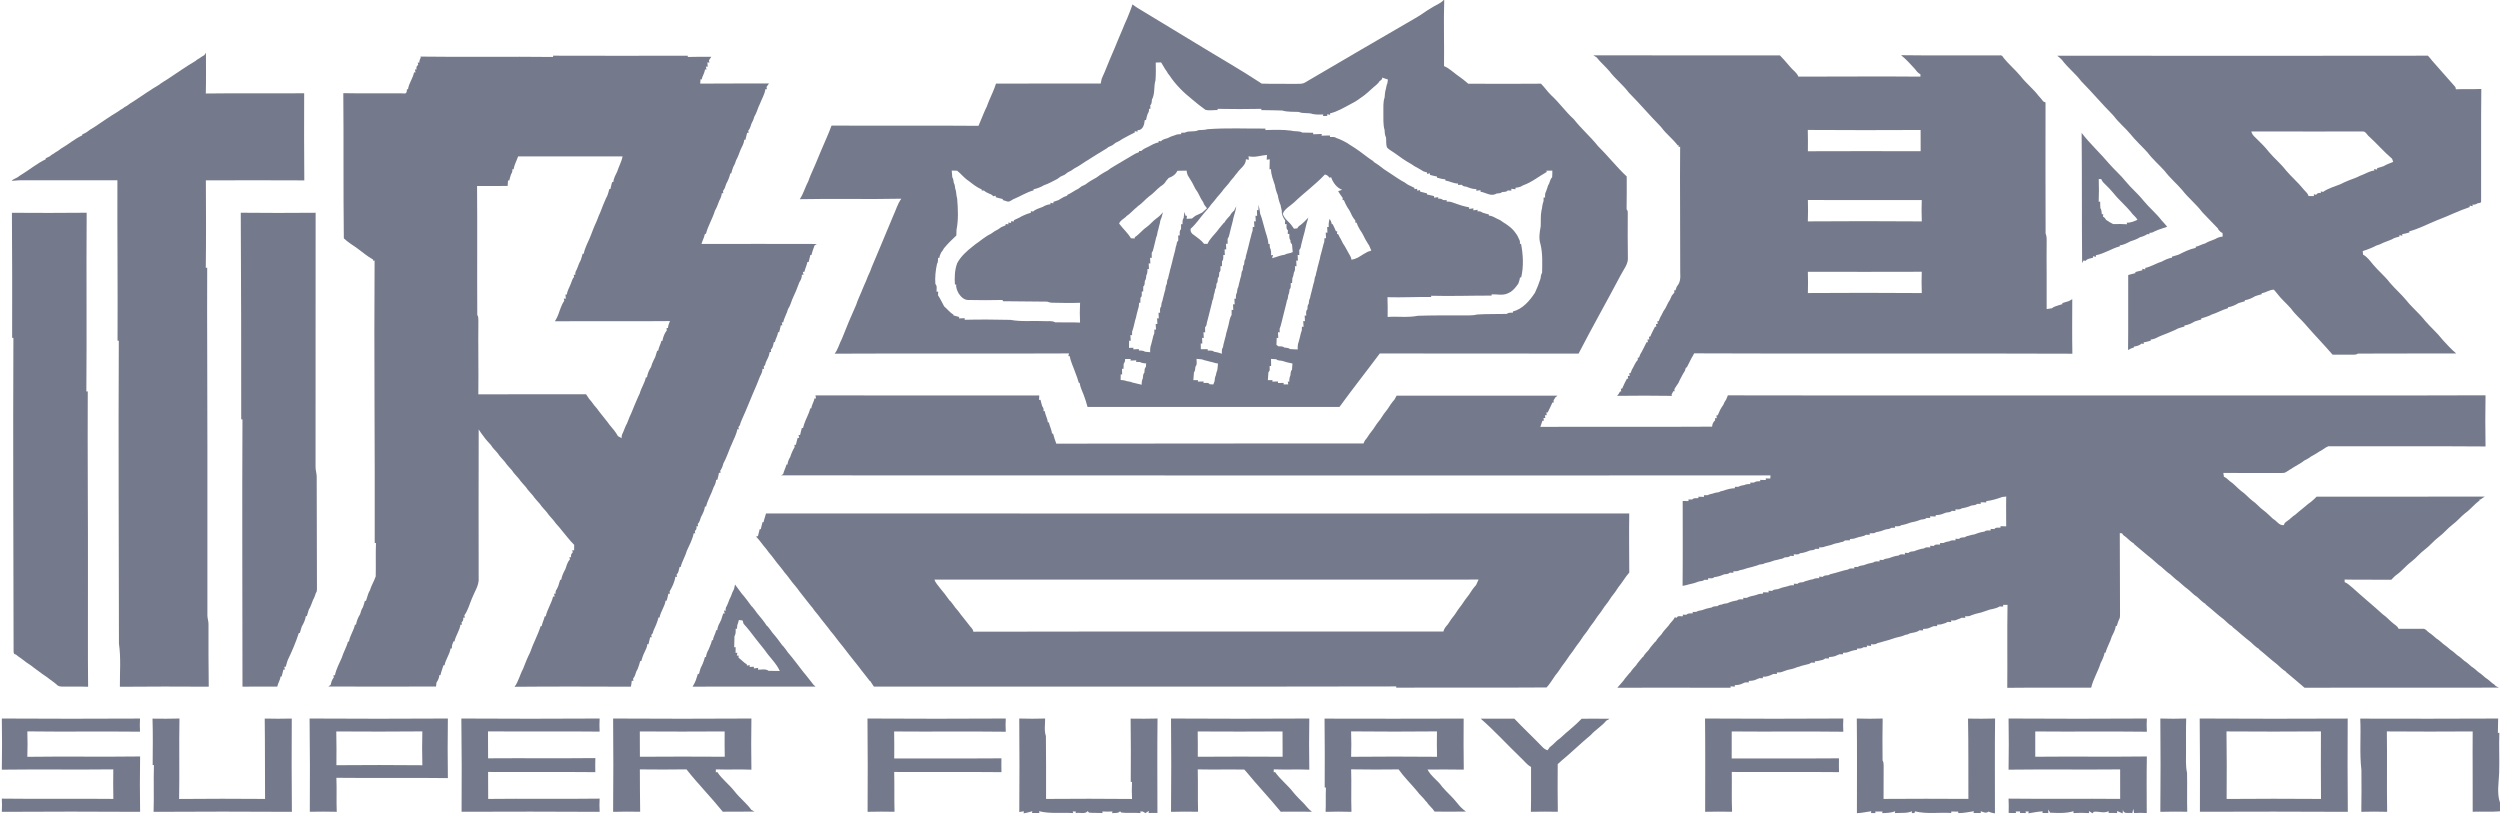 <?xml version="1.0" encoding="UTF-8" ?>
<!DOCTYPE svg PUBLIC "-//W3C//DTD SVG 1.1//EN" "http://www.w3.org/Graphics/SVG/1.1/DTD/svg11.dtd">
<svg width="1779pt" height="579pt" viewBox="0 0 1779 579" version="1.1" xmlns="http://www.w3.org/2000/svg">
<g id="#74798bff">
<path fill="#74798b" opacity="1.00" d=" M 1027.33 0.00 L 1027.71 0.00 C 1027.21 15.67 1027.78 31.37 1027.57 47.05 C 1031.04 48.44 1033.70 51.11 1036.69 53.27 C 1039.50 55.24 1042.25 57.28 1044.82 59.57 C 1062.06 59.67 1079.31 59.71 1096.56 59.55 C 1099.20 62.19 1101.26 65.35 1103.96 67.91 C 1109.73 73.19 1114.17 79.68 1119.99 84.91 C 1125.24 91.65 1131.78 97.22 1137.08 103.90 C 1144.18 110.88 1150.29 118.78 1157.58 125.58 C 1157.52 133.38 1157.69 141.19 1157.48 148.99 C 1158.65 149.97 1158.23 151.68 1158.31 153.00 C 1158.30 163.00 1158.20 173.00 1158.39 182.99 C 1158.86 187.86 1155.35 191.67 1153.31 195.75 C 1143.44 214.44 1133.00 232.84 1123.31 251.62 C 1076.16 251.49 1029.00 251.67 981.85 251.53 C 972.37 264.28 962.49 276.73 953.16 289.59 C 893.40 289.55 833.65 289.60 773.89 289.57 C 773.16 286.65 772.16 283.81 771.15 280.99 C 770.05 278.21 768.68 275.49 768.29 272.49 L 767.69 272.43 C 766.92 269.92 766.16 267.40 765.13 264.99 C 763.86 261.16 761.89 257.51 761.26 253.47 L 760.24 253.41 C 760.35 252.93 760.58 251.97 760.69 251.49 C 705.11 251.77 649.52 251.38 593.94 251.68 C 596.41 248.49 597.27 244.48 599.16 240.98 C 602.28 232.90 605.67 224.91 609.21 217.01 C 610.41 213.15 612.32 209.56 613.76 205.79 C 614.57 203.89 615.32 201.96 616.22 200.10 C 617.05 197.71 618.10 195.38 619.20 193.10 C 620.60 188.99 622.54 185.11 624.12 181.08 C 624.91 179.47 625.39 177.73 626.20 176.13 C 629.26 168.56 632.58 161.11 635.64 153.54 C 637.57 149.50 638.66 145.03 641.40 141.40 C 617.32 141.91 593.21 141.25 569.13 141.74 C 571.81 137.80 572.93 133.09 575.20 128.94 C 575.64 127.52 576.27 126.18 576.77 124.79 C 577.89 122.21 579.04 119.65 580.16 117.08 C 582.77 110.72 585.45 104.40 588.20 98.11 C 589.41 95.21 590.69 92.34 591.72 89.37 C 626.58 89.57 661.45 89.23 696.31 89.54 C 696.90 88.06 697.58 86.61 698.15 85.12 C 699.51 82.06 700.63 78.88 702.18 75.90 C 702.76 74.55 703.14 73.11 703.76 71.76 C 705.50 67.70 707.45 63.71 708.76 59.47 C 733.58 59.50 758.41 59.52 783.24 59.46 C 783.44 58.30 783.68 57.15 783.98 56.01 C 784.76 54.39 785.36 52.68 786.16 51.06 C 788.42 45.40 790.77 39.77 793.21 34.18 C 794.99 29.68 796.92 25.24 798.81 20.79 C 799.82 18.15 800.97 15.57 802.14 13.00 C 803.39 9.72 804.86 6.51 805.85 3.13 C 808.32 5.06 811.05 6.59 813.72 8.22 C 826.40 15.84 839.04 23.52 851.67 31.22 C 867.04 40.68 882.81 49.56 897.86 59.51 C 905.91 59.79 913.97 59.55 922.03 59.67 C 924.21 59.59 926.58 59.94 928.57 58.76 C 955.09 43.26 981.52 27.66 1008.14 12.34 C 1011.76 10.27 1014.99 7.62 1018.64 5.59 C 1021.45 3.61 1025.01 2.66 1027.33 0.00 M 822.43 44.50 C 822.54 48.71 822.56 52.93 822.25 57.13 C 820.89 61.57 822.04 66.62 819.72 70.89 C 819.52 72.27 819.72 73.88 818.53 74.89 C 818.55 75.54 818.60 76.82 818.62 77.46 L 817.58 77.40 C 817.77 78.72 817.48 79.87 816.72 80.86 C 816.26 82.39 815.72 83.90 815.49 85.49 L 814.62 85.40 C 814.32 88.48 813.39 92.76 809.46 92.65 L 809.47 93.69 C 808.98 93.60 808.00 93.43 807.50 93.34 L 807.49 94.29 C 805.24 95.39 803.00 96.50 800.83 97.73 C 800.33 98.00 799.34 98.53 798.84 98.80 C 797.25 99.93 795.56 100.92 793.76 101.67 C 793.02 102.25 792.28 102.82 791.54 103.38 C 790.60 103.79 789.67 104.22 788.75 104.65 C 787.84 105.50 786.78 106.12 785.71 106.71 C 784.03 107.74 782.40 108.83 780.67 109.77 C 779.10 110.83 777.49 111.82 775.88 112.79 C 774.84 113.52 773.75 114.16 772.67 114.78 C 770.02 116.49 767.48 118.37 764.65 119.76 C 763.12 120.90 761.50 121.94 759.75 122.70 C 759.00 123.24 758.27 123.80 757.56 124.38 C 756.63 124.84 755.69 125.26 754.74 125.63 C 753.95 126.23 753.15 126.80 752.35 127.36 C 750.79 128.13 749.22 128.90 747.71 129.75 C 746.15 130.54 744.55 131.27 742.89 131.81 C 740.59 133.17 738.08 134.15 735.46 134.70 L 735.54 135.44 C 730.40 136.80 725.89 139.85 720.96 141.82 C 720.48 142.11 719.50 142.68 719.01 142.97 C 717.31 144.25 715.32 142.61 713.55 142.38 L 713.58 141.62 C 711.89 141.31 710.25 140.81 708.61 140.36 L 708.50 139.26 C 708.09 139.36 707.27 139.56 706.86 139.66 C 706.10 138.79 705.17 138.18 704.05 137.85 C 702.61 137.29 701.25 136.56 700.10 135.56 C 699.72 135.56 698.96 135.57 698.58 135.57 L 698.54 134.71 C 695.09 133.41 692.26 130.99 689.37 128.78 C 686.21 126.80 683.99 123.75 681.10 121.47 C 680.14 121.45 678.21 121.39 677.25 121.37 C 677.33 122.97 677.46 124.56 677.65 126.16 C 678.47 127.33 678.47 128.76 678.72 130.12 C 679.49 131.33 679.52 132.77 679.72 134.15 C 680.67 136.39 680.33 138.92 681.10 141.21 C 681.71 148.60 682.12 156.24 680.65 163.54 C 680.59 164.88 680.58 166.23 680.54 167.57 C 677.46 170.46 674.40 173.40 671.72 176.68 C 671.20 177.79 670.45 178.75 669.71 179.72 C 669.07 180.93 668.58 182.23 668.40 183.59 L 667.55 183.42 C 667.45 184.91 667.60 186.53 666.76 187.86 C 665.73 192.54 665.25 197.30 665.61 202.10 C 667.08 203.56 666.35 205.77 666.46 207.59 L 667.61 207.48 C 667.59 208.15 667.53 209.48 667.50 210.15 C 669.20 212.61 670.38 215.44 671.88 218.05 C 674.13 219.88 675.83 222.36 678.40 223.81 L 678.44 224.41 C 679.82 224.76 681.16 225.27 682.58 225.55 L 682.40 226.59 C 683.76 226.53 685.12 226.48 686.50 226.43 L 686.43 227.56 C 697.30 227.27 708.19 227.40 719.06 227.62 C 726.95 229.10 735.00 228.10 742.98 228.52 C 745.59 228.77 748.51 227.99 750.90 229.38 C 756.78 229.53 762.67 229.26 768.56 229.56 C 768.34 224.86 768.34 220.16 768.58 215.46 C 762.06 215.73 755.53 215.52 749.02 215.42 C 747.68 215.44 746.40 215.13 745.18 214.65 C 734.64 214.60 724.11 214.45 713.57 214.35 L 713.56 213.46 C 705.35 213.67 697.12 213.63 688.91 213.47 C 685.96 213.47 683.72 211.12 682.20 208.83 C 681.14 206.84 680.15 204.77 680.46 202.45 L 679.51 202.48 C 679.20 197.33 679.31 192.12 681.16 187.24 C 683.76 182.39 688.00 178.61 692.28 175.27 C 693.57 174.22 694.87 173.16 696.28 172.26 C 698.33 170.61 700.51 169.15 702.69 167.67 C 703.54 167.21 704.39 166.76 705.25 166.30 C 706.77 165.11 708.43 164.09 710.17 163.25 C 710.96 162.68 711.77 162.13 712.59 161.59 C 713.55 161.17 714.53 160.77 715.52 160.38 L 715.68 159.39 C 716.16 159.45 717.11 159.58 717.59 159.64 L 717.54 158.34 C 718.03 158.42 719.02 158.58 719.51 158.65 L 719.53 157.35 C 720.02 157.42 720.99 157.55 721.48 157.62 L 721.49 156.67 C 722.88 156.11 724.19 155.36 725.57 154.75 C 727.29 153.67 729.20 152.94 731.08 152.16 C 731.71 151.98 732.97 151.61 733.59 151.42 L 733.51 150.28 C 733.92 150.35 734.73 150.48 735.14 150.54 C 737.07 148.71 739.77 148.20 742.15 147.17 C 743.75 146.10 745.61 145.53 747.54 145.35 L 747.49 144.25 C 748.02 144.36 749.06 144.60 749.58 144.71 L 749.58 143.64 C 750.78 143.22 752.01 142.88 753.21 142.41 C 753.70 142.11 754.68 141.51 755.17 141.21 C 755.64 140.94 756.59 140.40 757.07 140.13 C 757.65 139.91 758.82 139.47 759.40 139.26 L 759.50 138.68 C 762.26 137.51 764.60 135.56 767.34 134.32 C 768.10 133.77 768.85 133.20 769.59 132.61 C 770.49 132.18 771.41 131.76 772.32 131.33 C 774.80 129.39 777.51 127.76 780.30 126.30 C 781.00 125.76 781.73 125.23 782.47 124.72 C 784.34 123.50 786.25 122.31 788.26 121.30 C 789.01 120.78 789.75 120.24 790.48 119.66 C 794.11 117.60 797.59 115.30 801.23 113.26 C 801.71 112.98 802.67 112.44 803.14 112.17 C 804.75 111.11 806.45 110.19 808.13 109.23 C 808.73 108.99 809.93 108.51 810.53 108.27 L 810.54 107.43 C 810.93 107.43 811.70 107.45 812.09 107.46 C 813.55 106.00 815.48 105.19 817.33 104.34 C 819.62 103.14 821.88 101.69 824.50 101.31 L 824.48 100.29 C 824.90 100.36 825.74 100.49 826.16 100.56 C 827.32 98.98 829.42 98.88 831.13 98.22 C 832.69 97.31 834.40 96.71 836.14 96.20 C 837.53 95.54 839.04 95.43 840.57 95.46 L 840.45 94.51 C 841.14 94.47 842.51 94.40 843.20 94.37 C 846.20 92.74 849.86 94.23 852.85 92.60 C 854.96 92.44 857.14 92.58 859.20 91.95 C 872.93 90.90 886.73 91.61 900.49 91.50 L 900.44 92.55 C 906.56 92.39 912.74 92.15 918.83 92.96 C 921.44 93.75 924.34 92.96 926.80 94.34 C 929.33 94.44 931.88 94.47 934.43 94.48 L 934.50 95.56 C 936.51 95.42 938.56 95.45 940.60 95.34 L 940.35 96.56 C 942.39 96.44 944.44 96.47 946.49 96.47 L 946.40 97.51 C 947.87 97.52 949.57 97.18 950.86 98.17 C 952.56 98.73 954.21 99.43 955.81 100.25 C 957.55 101.11 959.26 102.05 960.83 103.22 C 965.32 105.93 969.55 109.07 973.70 112.28 C 974.92 113.13 976.11 114.02 977.40 114.79 L 977.49 115.26 C 980.04 116.69 982.38 118.46 984.66 120.30 C 988.99 123.01 993.11 126.08 997.50 128.71 C 997.96 128.95 998.88 129.44 999.34 129.68 C 1000.13 130.24 1000.92 130.79 1001.73 131.35 C 1003.33 132.11 1004.90 132.94 1006.52 133.68 L 1006.53 134.62 C 1007.02 134.55 1007.99 134.41 1008.48 134.34 L 1008.46 135.69 C 1008.97 135.59 1010.01 135.37 1010.53 135.27 L 1010.51 136.33 C 1012.15 136.72 1013.77 137.19 1015.42 137.62 L 1015.43 138.39 C 1017.13 138.67 1018.77 139.22 1020.49 139.54 L 1020.41 140.64 C 1021.18 140.57 1022.72 140.41 1023.49 140.34 L 1023.39 141.44 C 1024.77 141.20 1025.96 141.51 1026.98 142.38 C 1027.62 142.39 1028.89 142.41 1029.52 142.42 L 1029.40 143.49 C 1030.88 143.38 1032.44 143.53 1033.84 144.15 C 1034.86 144.43 1035.87 144.78 1036.87 145.19 C 1037.87 145.50 1038.87 145.84 1039.88 146.21 C 1041.73 146.70 1043.58 147.25 1045.50 147.56 L 1045.40 148.67 C 1046.17 148.57 1047.73 148.37 1048.51 148.27 L 1048.39 149.67 C 1049.18 149.58 1050.76 149.38 1051.54 149.28 L 1051.37 150.46 C 1052.71 150.19 1053.87 150.46 1054.87 151.27 C 1056.39 151.76 1057.93 152.24 1059.50 152.61 L 1059.43 153.37 C 1061.67 153.53 1063.61 154.73 1065.55 155.75 C 1066.03 155.97 1066.97 156.41 1067.44 156.62 C 1068.17 157.20 1068.94 157.73 1069.75 158.22 C 1070.77 158.85 1071.81 159.49 1072.79 160.23 C 1075.14 161.85 1077.22 163.86 1078.80 166.25 C 1079.71 167.38 1080.31 168.71 1080.88 170.05 C 1081.55 171.09 1081.77 172.27 1081.53 173.58 L 1082.38 173.49 C 1083.88 181.38 1084.32 189.63 1082.45 197.50 L 1081.62 197.38 C 1081.47 198.92 1080.95 200.37 1080.43 201.81 C 1078.85 204.03 1077.20 206.28 1074.88 207.79 C 1074.37 208.04 1073.34 208.55 1072.83 208.80 C 1069.29 210.43 1065.20 209.29 1061.45 209.45 L 1061.40 210.35 C 1047.08 210.30 1032.75 210.86 1018.42 210.46 L 1018.41 211.36 C 1008.05 211.20 997.68 211.79 987.32 211.49 C 987.44 216.17 987.56 220.85 987.44 225.54 C 994.61 225.01 1001.88 226.15 1008.97 224.71 C 1019.01 224.39 1029.06 224.42 1039.10 224.42 C 1043.12 224.36 1047.21 224.78 1051.17 223.80 C 1058.13 223.34 1065.14 223.58 1072.12 223.39 C 1073.39 222.37 1075.05 222.50 1076.60 222.46 L 1076.56 221.66 C 1083.48 219.92 1088.54 214.04 1092.30 208.27 C 1093.81 205.02 1095.16 201.68 1096.24 198.25 C 1096.40 196.81 1096.56 195.34 1097.36 194.08 C 1097.46 187.27 1097.84 180.42 1096.22 173.77 C 1094.84 169.66 1095.60 165.22 1096.36 161.06 C 1096.56 157.42 1096.19 153.73 1096.87 150.12 C 1097.54 147.83 1097.41 145.35 1098.40 143.14 C 1098.42 142.48 1098.44 141.14 1098.45 140.48 L 1099.49 140.59 C 1099.43 139.08 1099.37 137.51 1100.20 136.18 C 1100.63 134.72 1101.27 133.33 1101.65 131.85 C 1102.98 130.15 1102.83 127.64 1104.51 126.17 C 1104.63 124.59 1104.66 123.00 1104.63 121.42 C 1103.56 121.42 1101.42 121.43 1100.35 121.43 L 1100.71 122.34 C 1095.10 125.45 1090.07 129.67 1083.95 131.83 C 1083.44 132.09 1082.42 132.62 1081.90 132.89 C 1080.76 133.30 1079.59 133.54 1078.38 133.59 L 1078.49 134.69 C 1077.72 134.60 1076.18 134.42 1075.41 134.32 L 1075.53 135.63 C 1074.87 135.60 1073.53 135.55 1072.87 135.52 C 1071.94 136.85 1070.20 136.39 1068.88 136.70 C 1067.75 137.66 1066.25 137.57 1064.90 137.73 C 1061.11 140.14 1057.28 136.95 1053.49 136.42 L 1053.60 135.33 C 1052.82 135.43 1051.26 135.63 1050.48 135.72 L 1050.63 134.55 C 1047.99 134.69 1045.57 133.65 1043.18 132.75 C 1041.92 132.79 1040.92 132.37 1040.17 131.48 C 1039.51 131.51 1038.18 131.58 1037.52 131.61 L 1037.59 130.61 C 1034.37 130.65 1031.57 128.88 1028.46 128.44 L 1028.54 127.62 C 1026.48 127.47 1024.50 126.97 1022.53 126.41 L 1022.58 125.62 C 1020.85 125.39 1019.21 124.81 1017.52 124.44 L 1017.57 123.30 C 1017.05 123.41 1016.01 123.64 1015.48 123.75 L 1015.50 122.70 C 1014.87 122.52 1013.62 122.16 1012.99 121.98 C 1012.51 121.69 1011.57 121.11 1011.10 120.82 C 1010.62 120.54 1009.67 119.99 1009.20 119.72 C 1007.45 118.91 1005.84 117.86 1004.29 116.76 C 1000.04 114.45 996.09 111.62 992.21 108.76 C 990.47 107.46 988.36 106.58 986.96 104.89 C 986.17 102.66 986.54 100.18 986.31 97.85 C 985.46 96.23 985.35 94.41 985.30 92.63 C 984.08 88.56 984.52 84.25 984.41 80.06 C 984.50 76.49 984.08 72.80 985.29 69.37 C 985.41 67.28 985.59 65.19 986.22 63.19 C 986.46 61.80 986.72 60.40 987.30 59.10 C 987.39 58.47 987.56 57.21 987.64 56.58 C 986.25 56.11 984.86 55.65 983.49 55.20 L 983.52 56.20 C 983.19 56.52 982.52 57.16 982.18 57.48 L 981.81 57.57 C 980.49 59.97 978.03 61.34 976.14 63.20 C 974.40 64.78 972.69 66.41 970.82 67.82 C 967.90 69.92 965.03 72.14 961.77 73.71 C 956.83 76.31 951.94 79.38 946.46 80.68 L 946.54 81.73 C 946.02 81.62 944.97 81.40 944.45 81.29 L 944.45 82.51 C 943.44 82.51 942.45 82.52 941.47 82.54 L 941.61 81.46 C 939.13 81.60 936.63 81.61 934.20 81.15 C 930.96 79.95 927.32 81.08 924.15 79.64 C 920.22 79.42 916.20 79.79 912.40 78.64 C 907.45 78.58 902.52 78.32 897.58 78.35 L 897.57 77.46 C 887.20 77.66 876.81 77.66 866.43 77.46 L 866.41 78.33 C 863.54 78.19 860.52 78.95 857.77 78.12 C 854.54 75.76 851.33 73.36 848.34 70.71 C 842.26 65.88 836.56 60.28 832.27 53.76 C 831.43 52.86 830.78 51.85 830.23 50.76 C 829.51 49.78 828.80 48.78 828.23 47.72 C 827.51 46.64 826.87 45.53 826.26 44.40 C 825.30 44.42 823.39 44.48 822.43 44.50 M 888.44 111.18 C 888.50 111.82 888.61 113.08 888.67 113.71 C 888.14 113.62 887.08 113.43 886.55 113.34 C 886.77 117.66 882.16 119.95 880.16 123.34 L 879.82 123.57 C 878.59 125.38 877.17 127.04 875.71 128.66 C 874.32 130.89 872.36 132.66 870.73 134.70 C 869.44 136.70 867.73 138.36 866.23 140.19 C 864.86 142.12 863.25 143.87 861.72 145.67 C 860.33 147.90 858.39 149.70 856.76 151.74 C 853.63 155.43 850.96 159.55 847.30 162.75 C 846.87 164.74 847.97 166.37 849.68 167.29 C 852.17 169.19 854.90 170.99 856.81 173.51 C 857.43 173.52 858.66 173.55 859.27 173.56 C 860.83 169.94 863.88 167.32 866.28 164.27 C 867.62 162.25 869.38 160.56 870.84 158.62 L 871.21 158.47 C 872.28 156.55 873.82 154.98 875.30 153.38 C 875.99 152.05 876.93 150.89 878.13 149.98 C 878.66 148.91 879.17 147.82 879.73 146.76 C 879.37 149.51 878.57 152.16 877.76 154.81 C 877.44 156.16 877.25 157.54 876.83 158.87 C 876.46 160.20 876.17 161.54 875.80 162.86 C 875.43 164.18 875.21 165.54 874.83 166.87 C 874.64 167.99 874.22 169.02 873.57 169.94 C 873.54 171.13 873.54 172.33 873.56 173.52 L 872.40 173.42 C 872.46 174.76 872.53 176.11 872.60 177.46 L 871.41 177.45 C 871.47 178.79 871.53 180.13 871.59 181.47 L 870.52 181.41 C 870.45 182.94 870.80 184.69 869.61 185.91 C 869.55 187.08 869.51 188.27 869.51 189.45 L 868.53 189.42 C 868.25 190.87 869.03 192.77 867.63 193.84 C 867.41 195.19 867.88 196.88 866.63 197.84 C 866.41 199.20 866.79 200.81 865.64 201.84 C 865.43 203.19 865.69 204.72 864.74 205.85 C 864.53 207.23 864.24 208.59 863.76 209.90 C 863.52 211.24 863.48 212.69 862.75 213.87 C 862.42 215.20 862.23 216.55 861.82 217.85 C 861.45 219.17 861.22 220.52 860.82 221.84 C 860.46 223.17 860.17 224.51 859.81 225.84 C 859.44 227.17 859.15 228.53 858.76 229.86 C 858.74 231.06 858.33 232.07 857.53 232.89 C 857.52 234.10 857.54 235.31 857.58 236.52 L 856.40 236.41 C 856.46 237.76 856.52 239.12 856.59 240.48 L 855.42 240.44 C 855.46 241.78 855.51 243.13 855.56 244.48 L 854.45 244.41 C 854.47 245.44 854.49 247.49 854.50 248.51 C 856.13 248.48 857.78 248.47 859.43 248.47 L 859.40 249.47 C 860.87 249.60 862.65 249.14 863.87 250.26 C 865.79 250.55 867.67 251.04 869.51 251.72 C 869.47 250.17 869.23 248.44 870.27 247.14 C 870.47 245.77 870.72 244.41 871.15 243.10 C 871.52 241.78 871.78 240.44 872.20 239.14 C 872.42 237.78 872.72 236.43 873.19 235.13 C 873.48 233.81 873.83 232.50 874.23 231.21 C 874.82 228.80 875.04 226.21 876.42 224.09 C 876.43 222.89 876.43 221.68 876.43 220.49 L 877.59 220.60 C 877.52 219.25 877.46 217.89 877.42 216.54 L 878.58 216.54 C 878.51 215.19 878.45 213.85 878.42 212.51 L 879.47 212.59 C 879.39 211.05 879.44 209.47 880.23 208.09 C 880.41 206.74 880.45 205.30 881.22 204.12 C 881.45 202.80 881.76 201.49 882.14 200.20 C 882.44 198.85 882.74 197.49 883.22 196.18 C 883.44 194.81 883.35 193.26 884.33 192.15 C 884.53 190.80 884.29 189.24 885.33 188.16 C 885.46 186.78 885.38 185.29 886.29 184.13 C 886.47 182.76 886.66 181.38 887.17 180.09 C 887.55 178.77 887.80 177.41 888.21 176.10 C 888.50 174.78 888.79 173.46 889.18 172.17 C 889.55 170.86 889.76 169.50 890.20 168.21 C 890.48 166.82 890.87 165.45 891.36 164.12 C 891.39 163.46 891.45 162.14 891.48 161.47 L 892.60 161.56 C 892.51 160.20 892.44 158.83 892.39 157.47 L 893.60 157.58 C 893.52 156.23 893.45 154.88 893.40 153.53 L 894.58 153.57 C 894.51 152.21 894.47 150.87 894.44 149.52 L 895.51 149.58 C 895.48 148.29 895.51 147.00 895.57 145.72 C 896.15 147.80 896.49 149.93 896.73 152.08 C 897.15 153.08 897.51 154.10 897.82 155.15 C 898.45 157.49 899.08 159.83 899.77 162.16 C 900.64 165.98 902.44 169.62 902.56 173.58 L 903.46 173.55 C 903.50 174.20 903.60 175.51 903.64 176.17 C 904.60 177.84 904.60 179.78 904.50 181.66 L 905.91 181.44 C 905.74 182.02 905.40 183.17 905.22 183.75 C 908.21 183.01 911.04 181.64 914.13 181.28 C 915.87 180.20 918.08 180.37 919.91 179.40 C 919.73 177.54 919.54 175.69 919.39 173.84 C 918.51 173.11 918.14 172.12 918.28 170.87 C 917.10 169.68 917.63 167.88 917.48 166.41 L 916.36 166.52 C 916.39 165.85 916.46 164.53 916.49 163.87 C 915.02 162.81 915.61 160.92 915.51 159.41 L 914.39 159.52 C 914.42 158.85 914.48 157.50 914.51 156.82 C 912.99 154.83 911.95 152.51 912.13 149.96 C 911.79 148.61 911.46 147.25 911.24 145.88 C 910.27 143.63 909.62 141.25 909.26 138.83 C 908.27 136.59 907.60 134.21 907.23 131.79 C 906.02 128.06 904.44 124.34 904.44 120.37 L 903.39 120.55 C 903.42 118.15 903.45 115.75 903.55 113.36 C 903.01 113.43 901.92 113.57 901.38 113.64 C 901.42 112.79 901.51 111.08 901.56 110.23 C 897.14 110.58 892.92 112.30 888.44 111.18 M 837.81 121.54 C 836.69 124.12 834.20 125.79 831.61 126.63 C 830.95 127.31 830.34 128.02 829.78 128.76 C 828.91 130.51 827.35 131.71 825.73 132.71 C 822.93 134.91 820.68 137.74 817.72 139.73 C 814.85 141.92 812.64 144.89 809.54 146.79 L 809.32 147.16 C 806.55 149.17 804.49 152.01 801.54 153.79 L 801.35 154.18 C 799.64 155.74 797.15 156.83 796.37 159.10 C 799.00 162.71 802.55 165.71 804.76 169.56 C 805.45 169.59 806.84 169.66 807.54 169.69 L 807.46 168.80 C 810.59 166.90 812.71 163.80 815.74 161.75 C 818.43 159.87 820.40 157.16 823.10 155.29 C 824.82 154.13 826.27 152.63 827.53 150.98 C 827.06 152.97 826.60 154.98 825.72 156.82 C 825.46 158.18 825.29 159.58 824.81 160.89 C 824.52 162.25 824.21 163.60 823.76 164.92 C 823.50 166.25 823.42 167.67 822.75 168.87 C 822.41 170.17 822.19 171.50 821.81 172.79 C 821.49 174.15 821.13 175.50 820.81 176.86 C 820.64 177.99 820.23 179.01 819.57 179.92 C 819.54 181.11 819.54 182.31 819.57 183.51 L 818.40 183.43 C 818.46 184.77 818.52 186.12 818.59 187.47 L 817.41 187.45 C 817.47 188.79 817.53 190.13 817.59 191.47 L 816.54 191.42 C 816.55 192.95 816.55 194.55 815.73 195.91 C 815.56 197.28 815.60 198.74 814.68 199.86 C 814.42 201.22 814.87 202.93 813.55 203.85 C 813.51 205.04 813.49 206.24 813.49 207.45 L 812.53 207.41 C 812.23 208.86 813.04 210.83 811.56 211.86 C 811.51 213.05 811.47 214.24 811.46 215.44 L 810.57 215.43 C 810.56 216.95 810.40 218.47 809.84 219.90 C 809.41 221.21 809.25 222.58 808.80 223.89 C 808.53 225.22 808.33 226.59 807.79 227.86 C 807.47 229.18 807.14 230.50 806.84 231.83 C 806.49 233.22 806.16 234.61 805.61 235.93 C 805.61 236.59 805.59 237.90 805.58 238.55 L 804.40 238.41 C 804.46 239.78 804.54 241.15 804.61 242.53 L 803.48 242.40 C 803.46 244.11 803.43 245.82 803.40 247.54 C 804.18 247.52 805.75 247.48 806.54 247.46 L 806.42 248.59 C 807.76 248.52 809.10 248.47 810.46 248.43 L 810.40 249.46 C 811.92 249.41 813.53 249.43 814.87 250.30 C 815.77 250.38 817.57 250.55 818.47 250.63 C 818.36 248.77 818.48 246.90 819.17 245.16 C 819.49 243.83 819.84 242.51 820.18 241.18 C 820.48 239.80 820.80 238.41 821.40 237.12 C 821.41 236.46 821.44 235.13 821.45 234.47 L 822.60 234.57 C 822.52 233.20 822.44 231.84 822.39 230.48 L 823.60 230.59 C 823.52 229.23 823.45 227.87 823.40 226.52 L 824.59 226.57 C 824.52 225.22 824.46 223.87 824.41 222.53 L 825.52 222.57 C 825.49 221.06 825.14 219.35 826.28 218.12 C 826.45 216.75 826.52 215.35 827.17 214.10 C 827.50 212.79 827.71 211.44 828.14 210.15 C 828.45 208.82 828.76 207.49 829.22 206.20 C 829.47 204.82 829.40 203.31 830.27 202.13 C 830.54 200.79 830.42 199.29 831.22 198.11 C 831.55 196.78 831.71 195.41 832.18 194.12 C 832.49 192.78 832.70 191.42 833.17 190.13 C 833.45 188.80 833.83 187.49 834.19 186.18 C 834.44 184.82 834.83 183.49 835.18 182.15 C 835.50 180.80 835.84 179.46 836.23 178.14 C 836.47 176.78 836.68 175.40 837.23 174.13 C 837.26 172.94 837.67 171.93 838.47 171.11 C 838.45 169.90 838.44 168.69 838.42 167.49 L 839.49 167.60 C 839.58 166.07 839.05 164.24 840.42 163.09 C 840.44 161.90 840.45 160.72 840.47 159.53 L 841.46 159.56 C 841.47 158.03 841.33 156.41 842.29 155.11 C 842.44 153.66 842.62 152.21 842.81 150.77 C 843.09 151.70 843.37 152.63 843.64 153.58 L 844.64 153.50 C 844.58 154.06 844.45 155.16 844.38 155.71 C 845.33 155.66 847.23 155.55 848.18 155.50 C 848.95 154.87 849.74 154.25 850.54 153.63 C 852.13 152.86 853.73 152.09 855.36 151.35 C 856.59 150.35 857.72 149.25 858.91 148.18 C 857.80 146.89 856.68 145.55 856.20 143.89 C 855.09 142.28 854.09 140.59 853.32 138.80 C 853.05 138.29 852.51 137.27 852.24 136.76 C 851.70 135.98 851.17 135.19 850.66 134.40 C 849.87 132.85 849.08 131.30 848.28 129.77 C 847.23 128.11 846.25 126.42 845.21 124.77 C 844.77 123.68 844.50 122.57 844.38 121.41 C 842.18 121.45 839.99 121.50 837.81 121.54 M 920.97 143.95 C 918.20 146.51 914.30 148.42 912.84 152.01 C 913.76 155.90 917.70 157.95 919.72 161.24 C 919.99 161.62 920.52 162.38 920.79 162.76 C 921.40 162.70 922.60 162.56 923.21 162.50 C 923.64 161.51 924.34 160.75 925.30 160.23 C 927.40 158.68 929.15 156.72 930.98 154.87 C 930.64 156.22 930.28 157.56 929.80 158.86 C 929.44 160.19 929.21 161.55 928.82 162.87 C 928.52 164.22 928.26 165.58 927.83 166.89 C 927.39 168.19 927.19 169.55 926.78 170.86 C 926.45 172.19 926.16 173.53 925.77 174.85 C 925.72 176.03 925.31 177.05 924.54 177.91 C 924.53 179.11 924.54 180.31 924.58 181.51 L 923.40 181.41 C 923.46 182.76 923.52 184.10 923.59 185.45 L 922.42 185.46 C 922.47 186.80 922.52 188.14 922.58 189.48 L 921.46 189.42 C 921.53 190.92 921.76 192.56 920.77 193.85 C 920.52 195.21 920.35 196.60 919.67 197.84 C 919.57 199.03 919.50 200.23 919.44 201.42 L 918.50 201.41 C 918.33 202.88 918.96 204.70 917.70 205.84 C 917.43 207.20 917.52 208.69 916.75 209.91 C 916.46 211.23 916.58 212.70 915.77 213.86 C 915.47 215.21 915.25 216.57 914.84 217.90 C 914.42 219.20 914.25 220.56 913.84 221.87 C 913.47 223.18 913.21 224.53 912.83 225.84 C 912.49 227.18 912.27 228.54 911.84 229.86 C 911.53 231.24 911.16 232.61 910.59 233.91 C 910.59 234.56 910.60 235.88 910.60 236.53 L 909.40 236.40 C 909.46 237.77 909.53 239.15 909.61 240.54 L 908.50 240.39 C 908.46 242.06 908.40 243.73 908.32 245.40 C 908.66 245.66 909.36 246.17 909.71 246.43 C 911.07 246.59 912.73 246.18 913.84 247.29 C 915.18 247.59 916.82 247.33 917.91 248.40 C 919.74 248.54 921.60 248.64 923.46 248.69 C 923.38 246.80 923.45 244.89 924.19 243.13 C 924.53 241.80 924.81 240.46 925.21 239.15 C 925.51 237.77 925.80 236.40 926.36 235.10 C 926.39 234.44 926.43 233.12 926.46 232.46 L 927.61 232.57 C 927.52 231.21 927.44 229.84 927.39 228.48 L 928.60 228.58 C 928.51 227.22 928.45 225.86 928.40 224.51 L 929.55 224.59 C 929.52 223.06 929.01 221.28 930.36 220.14 C 930.44 218.75 930.29 217.25 931.30 216.14 C 931.45 214.77 931.42 213.33 932.21 212.13 C 932.48 210.79 932.70 209.44 933.14 208.14 C 933.47 206.82 933.74 205.48 934.14 204.17 C 934.40 202.83 934.80 201.52 935.22 200.22 C 935.46 198.84 935.44 197.35 936.24 196.14 C 936.44 194.77 936.74 193.42 937.19 192.10 C 937.42 190.75 937.74 189.41 938.16 188.10 C 938.56 186.78 938.78 185.42 939.22 184.11 C 939.44 182.77 939.70 181.43 940.15 180.15 C 940.52 178.84 940.81 177.51 941.19 176.20 C 941.49 174.83 941.86 173.47 942.34 172.14 C 942.39 171.48 942.47 170.16 942.51 169.49 L 943.59 169.54 C 943.51 168.18 943.44 166.83 943.39 165.48 L 944.60 165.59 C 944.52 164.23 944.46 162.87 944.42 161.52 L 945.52 161.57 C 945.37 159.61 945.57 157.63 946.13 155.75 C 946.93 156.87 947.48 158.13 947.69 159.52 L 948.31 159.49 C 949.13 161.13 949.95 162.79 950.63 164.51 L 951.60 164.67 C 951.54 165.14 951.43 166.07 951.37 166.54 L 952.22 166.59 C 952.81 167.94 953.54 169.23 954.30 170.50 C 954.78 171.39 955.24 172.31 955.65 173.25 C 956.26 174.07 956.82 174.93 957.32 175.85 C 957.99 177.05 958.62 178.28 959.31 179.49 C 960.21 181.23 961.51 182.82 961.74 184.84 C 963.29 184.56 964.81 184.05 966.23 183.32 C 966.71 183.03 967.66 182.45 968.14 182.17 C 969.75 181.09 971.47 180.17 973.16 179.21 C 973.83 178.98 975.17 178.53 975.83 178.30 C 975.29 177.13 974.78 175.95 974.30 174.76 C 974.01 174.31 973.44 173.39 973.15 172.94 C 972.14 171.26 971.10 169.60 970.31 167.81 C 970.04 167.30 969.50 166.29 969.23 165.78 C 968.67 165.01 968.16 164.21 967.69 163.40 C 967.19 162.52 966.71 161.63 966.25 160.74 C 966.03 160.16 965.57 159.01 965.34 158.44 L 964.44 158.41 C 964.45 158.03 964.46 157.27 964.46 156.89 C 963.10 155.39 962.09 153.63 961.30 151.78 C 961.04 151.28 960.53 150.27 960.28 149.77 C 959.73 148.97 959.20 148.16 958.70 147.35 C 957.76 145.79 957.00 144.12 956.32 142.44 L 955.41 142.39 C 955.43 142.01 955.46 141.26 955.48 140.88 C 954.84 140.03 954.23 139.16 953.65 138.28 C 953.18 137.53 952.71 136.78 952.24 136.04 C 952.95 135.79 954.37 135.29 955.08 135.05 C 951.24 133.68 948.51 129.89 947.23 126.13 C 946.92 126.21 946.30 126.37 945.99 126.45 C 945.26 125.20 944.20 124.44 942.79 124.18 C 936.08 131.37 928.02 137.11 920.97 143.95 M 800.61 255.45 C 800.70 256.76 800.36 257.90 799.59 258.89 C 799.54 260.07 799.51 261.26 799.49 262.45 L 798.43 262.42 C 798.46 263.77 798.48 265.12 798.51 266.47 L 797.49 266.41 C 797.47 267.40 797.45 269.40 797.44 270.39 C 798.93 270.44 800.45 270.68 801.87 271.24 C 803.21 271.46 804.61 271.62 805.87 272.22 C 808.04 272.78 810.23 273.25 812.42 273.77 C 812.36 272.19 812.55 270.63 813.24 269.20 C 813.47 267.83 813.25 266.21 814.36 265.16 C 814.54 263.78 814.20 262.16 815.41 261.16 C 815.45 260.52 815.54 259.24 815.59 258.60 C 814.01 258.56 812.50 258.34 811.11 257.61 C 810.46 257.59 809.14 257.56 808.48 257.54 L 808.56 256.40 C 807.19 256.47 805.82 256.54 804.47 256.61 L 804.60 255.45 C 803.61 255.45 801.61 255.45 800.61 255.45 M 851.49 255.35 C 851.35 257.16 852.10 259.35 850.71 260.84 C 850.38 262.19 850.70 263.81 849.63 264.89 C 849.43 266.74 849.28 268.61 849.18 270.48 C 850.00 270.48 851.64 270.50 852.47 270.51 L 852.42 271.57 C 853.77 271.52 855.12 271.48 856.49 271.45 L 856.40 272.52 C 857.87 272.68 859.85 271.91 860.86 273.45 C 861.49 273.48 862.76 273.54 863.40 273.57 C 863.62 272.98 864.07 271.81 864.29 271.22 C 864.40 269.81 864.52 268.38 865.18 267.11 C 865.44 265.77 865.70 264.43 866.28 263.18 C 866.44 261.69 866.59 260.19 866.74 258.70 C 865.48 258.55 864.27 258.26 863.11 257.84 C 861.80 257.50 860.51 257.26 859.24 256.86 C 857.87 256.56 856.54 256.23 855.25 255.72 C 854.31 255.63 852.43 255.44 851.49 255.35 M 904.46 255.39 C 904.48 257.08 904.51 258.77 904.53 260.47 L 903.49 260.41 C 903.29 261.87 904.07 263.80 902.61 264.82 C 902.45 266.70 902.29 268.59 902.21 270.48 C 903.03 270.49 904.67 270.50 905.49 270.51 L 905.42 271.58 C 906.75 271.52 908.08 271.48 909.43 271.45 L 909.41 272.56 C 910.74 272.52 912.08 272.49 913.43 272.48 L 913.42 273.57 C 914.25 273.55 915.91 273.52 916.74 273.51 C 916.65 273.02 916.47 272.03 916.38 271.54 L 917.46 271.60 C 917.37 270.08 917.58 268.58 918.23 267.20 C 918.53 265.84 918.24 264.19 919.38 263.15 C 919.49 261.65 919.61 260.16 919.71 258.67 C 917.17 258.20 914.66 257.57 912.23 256.74 C 910.82 256.51 909.25 256.68 908.16 255.63 C 907.23 255.57 905.39 255.45 904.46 255.39 Z" />
<path fill="#74798b" opacity="1.00" d=" M 145.37 39.28 C 145.67 38.85 146.26 38.00 146.55 37.58 C 146.54 47.23 146.72 56.89 146.45 66.54 C 169.78 66.23 193.12 66.56 216.45 66.37 C 216.28 87.04 216.46 107.70 216.54 128.36 C 193.19 128.22 169.84 128.28 146.49 128.34 C 146.61 149.07 146.70 169.82 146.44 190.55 L 147.44 190.53 C 147.25 232.34 147.64 274.15 147.58 315.96 C 147.58 356.66 147.57 397.36 147.58 438.06 C 147.63 440.04 148.35 441.93 148.36 443.92 C 148.38 458.83 148.30 473.74 148.54 488.65 C 127.46 488.56 106.38 488.46 85.30 488.70 C 85.24 478.48 86.13 468.14 84.64 458.01 C 84.57 386.16 84.20 314.30 84.54 242.45 L 83.64 242.41 C 83.85 204.36 83.41 166.31 83.55 128.26 C 60.72 128.32 37.89 128.29 15.06 128.28 C 12.78 128.23 10.51 128.67 8.23 128.63 C 9.40 127.56 10.92 127.03 12.28 126.29 C 13.26 125.53 14.29 124.86 15.35 124.22 C 21.13 120.68 26.43 116.23 32.56 113.33 L 32.48 112.64 C 33.43 112.24 34.36 111.80 35.27 111.32 C 36.17 110.50 37.19 109.82 38.27 109.27 C 39.21 108.44 40.34 107.90 41.40 107.26 C 42.09 106.78 42.76 106.27 43.41 105.74 C 48.60 102.83 53.12 98.77 58.54 96.31 L 58.50 95.66 C 59.43 95.21 60.35 94.77 61.27 94.31 C 63.19 92.81 65.25 91.50 67.36 90.27 C 72.92 86.52 78.43 82.69 84.19 79.24 C 85.11 78.45 86.18 77.86 87.24 77.27 C 88.15 76.45 89.24 75.82 90.34 75.28 C 91.04 74.75 91.74 74.23 92.46 73.72 C 93.49 73.14 94.44 72.43 95.46 71.82 C 101.39 67.99 107.14 63.83 113.25 60.29 C 114.19 59.50 115.20 58.82 116.25 58.19 C 117.33 57.59 118.30 56.82 119.38 56.21 C 126.00 51.90 132.42 47.26 139.25 43.29 C 140.11 42.41 141.24 41.87 142.27 41.23 C 143.24 40.49 144.29 39.85 145.37 39.28 Z" />
<path fill="#74798b" opacity="1.00" d=" M 393.59 39.63 C 425.53 39.78 457.47 39.67 489.40 39.64 L 489.44 40.54 C 495.02 40.31 500.60 40.46 506.18 40.41 C 505.63 41.26 505.06 42.09 504.47 42.91 C 504.56 43.32 504.73 44.13 504.82 44.54 L 503.39 44.41 C 503.44 45.17 503.55 46.68 503.60 47.43 L 502.28 47.46 C 502.40 47.96 502.65 48.98 502.77 49.49 L 501.63 49.40 C 501.51 51.97 499.73 54.02 499.37 56.53 L 498.50 56.38 C 498.44 57.16 498.33 58.72 498.27 59.50 C 514.58 59.32 530.89 59.49 547.21 59.41 C 546.63 60.23 546.05 61.05 545.47 61.86 C 545.53 62.27 545.66 63.09 545.72 63.50 L 544.64 63.47 C 544.14 67.17 542.07 70.39 540.78 73.84 C 540.54 74.36 540.06 75.39 539.82 75.91 C 538.94 78.31 538.12 80.76 536.80 82.97 C 536.37 84.69 535.69 86.34 534.78 87.86 C 534.12 89.58 533.86 91.57 532.45 92.88 C 532.52 93.29 532.66 94.11 532.73 94.52 L 531.65 94.47 C 531.32 96.15 530.81 97.79 530.44 99.46 L 529.64 99.41 C 529.45 101.34 528.69 103.14 527.78 104.83 C 527.54 105.36 527.07 106.41 526.83 106.93 C 525.93 109.33 525.09 111.76 523.82 114.00 C 523.37 115.71 522.67 117.35 521.76 118.86 C 521.23 120.38 520.71 121.90 520.32 123.46 L 519.66 123.44 C 519.10 126.04 518.06 128.52 516.76 130.84 C 516.24 132.62 515.70 134.47 514.46 135.89 C 514.53 136.29 514.67 137.10 514.74 137.50 L 513.66 137.46 C 513.43 139.36 512.80 141.18 511.82 142.83 C 510.87 145.20 510.12 147.68 508.77 149.87 C 507.08 155.56 503.80 160.67 502.34 166.44 L 501.64 166.42 C 501.45 167.07 501.06 168.38 500.87 169.04 C 500.23 170.53 499.65 172.05 499.15 173.60 C 526.52 173.56 553.88 173.52 581.25 173.61 C 580.85 173.87 580.05 174.38 579.65 174.64 C 579.44 175.22 579.02 176.40 578.80 176.98 C 578.27 178.47 577.77 179.98 577.40 181.52 L 576.65 181.43 C 576.32 183.12 575.80 184.76 575.40 186.43 L 574.59 186.41 C 574.40 187.06 574.03 188.36 573.84 189.01 C 573.26 190.46 572.79 191.95 572.37 193.45 L 571.29 193.44 C 571.42 193.96 571.67 194.99 571.79 195.51 L 570.60 195.46 C 570.69 197.47 569.88 199.26 568.81 200.90 C 567.36 204.98 565.67 208.98 563.81 212.89 C 562.91 215.27 562.23 217.78 560.77 219.90 C 559.96 223.19 557.98 226.06 557.34 229.40 L 556.29 229.45 C 556.40 229.97 556.63 231.01 556.75 231.53 L 555.65 231.46 C 555.34 233.15 554.81 234.79 554.43 236.46 L 553.62 236.41 C 553.44 238.94 551.84 241.03 551.38 243.49 L 550.65 243.47 C 550.31 245.38 549.97 247.47 548.49 248.87 C 548.55 249.28 548.65 250.09 548.71 250.50 L 547.66 250.52 C 547.51 252.45 546.74 254.21 545.86 255.91 C 545.61 256.45 545.11 257.53 544.85 258.07 C 544.76 259.21 544.29 260.14 543.47 260.86 C 543.53 261.28 543.66 262.13 543.73 262.55 L 542.58 262.39 C 542.61 264.39 541.79 266.17 540.81 267.86 C 540.08 269.99 539.09 272.02 538.32 274.14 C 534.68 282.31 531.53 290.73 527.79 298.86 C 527.57 299.41 527.13 300.52 526.91 301.08 C 526.74 302.20 526.25 303.13 525.43 303.88 C 525.51 304.29 525.67 305.11 525.75 305.52 L 524.66 305.45 C 524.12 309.15 522.11 312.39 520.80 315.85 C 520.56 316.37 520.08 317.41 519.84 317.93 C 518.22 321.93 516.80 326.06 514.72 329.85 C 514.30 331.64 513.65 333.42 512.54 334.92 C 512.58 335.33 512.66 336.15 512.70 336.56 L 511.58 336.39 C 511.41 338.12 510.85 339.78 510.43 341.46 L 509.60 341.41 C 509.52 343.37 508.68 345.15 507.75 346.84 C 506.28 351.50 503.53 355.71 502.44 360.49 L 501.65 360.43 C 501.33 363.13 500.09 365.59 498.80 367.95 C 498.23 369.66 497.83 371.58 496.49 372.90 C 496.55 373.31 496.69 374.13 496.76 374.53 L 495.58 374.43 C 495.91 375.93 495.52 377.07 494.42 377.85 C 494.50 378.27 494.65 379.11 494.73 379.52 L 493.65 379.45 C 492.79 383.83 490.62 387.86 488.77 391.89 C 487.67 395.89 485.34 399.42 484.38 403.46 L 483.62 403.40 C 483.45 404.09 483.10 405.45 482.93 406.13 C 482.72 407.22 482.23 408.13 481.44 408.88 C 481.52 409.29 481.69 410.12 481.78 410.53 L 480.59 410.38 C 480.08 414.12 478.35 417.67 476.46 420.90 C 476.53 421.31 476.66 422.11 476.73 422.51 L 475.65 422.45 C 475.35 424.14 474.79 425.76 474.41 427.44 L 473.63 427.42 C 473.04 431.70 470.07 435.17 469.34 439.43 L 468.58 439.40 C 468.40 440.05 468.03 441.33 467.84 441.98 C 467.27 443.65 466.64 445.29 465.86 446.88 C 465.61 447.43 465.13 448.52 464.89 449.07 C 464.77 450.22 464.28 451.14 463.42 451.84 C 463.50 452.26 463.66 453.10 463.74 453.52 L 462.64 453.44 C 462.34 455.13 461.79 456.77 461.44 458.45 L 460.61 458.40 C 460.51 460.35 459.65 462.12 458.78 463.83 C 458.54 464.36 458.05 465.41 457.81 465.94 C 457.23 467.40 456.74 468.90 456.34 470.42 L 455.57 470.40 C 455.38 471.04 455.01 472.33 454.83 472.97 C 454.29 474.65 453.77 476.37 452.78 477.85 C 452.24 479.60 451.77 481.47 450.51 482.88 C 450.56 483.30 450.67 484.14 450.72 484.56 L 449.56 484.38 C 449.45 485.81 449.26 487.25 448.92 488.65 C 421.34 488.56 393.75 488.45 366.17 488.71 C 369.01 484.93 369.91 480.16 372.18 476.06 C 373.73 472.05 375.30 468.00 377.26 464.18 C 379.36 457.84 382.75 451.99 384.69 445.60 L 385.41 445.59 C 385.60 444.94 385.97 443.66 386.16 443.01 C 386.75 441.56 387.24 440.08 387.64 438.58 L 388.35 438.59 C 389.38 433.64 392.47 429.39 393.59 424.47 L 394.68 424.54 C 394.57 424.01 394.36 422.97 394.25 422.44 L 395.39 422.45 C 395.18 421.17 395.47 420.08 396.25 419.20 C 396.50 418.67 396.99 417.61 397.24 417.08 C 397.75 415.59 398.21 414.10 398.62 412.59 L 399.35 412.56 C 399.83 409.94 400.90 407.44 402.26 405.17 C 403.13 402.74 403.70 400.04 405.54 398.11 C 405.46 397.70 405.30 396.86 405.22 396.45 L 406.40 396.55 C 406.12 395.09 406.50 393.95 407.56 393.11 C 407.48 392.71 407.33 391.89 407.25 391.49 L 408.54 391.61 C 408.55 390.64 408.58 388.69 408.59 387.71 C 405.15 384.36 402.36 380.43 399.25 376.79 C 397.70 374.68 395.71 372.95 394.26 370.77 C 392.67 368.69 390.67 366.93 389.26 364.71 C 387.67 362.65 385.64 360.94 384.28 358.72 C 382.64 356.69 380.68 354.93 379.27 352.72 C 377.65 350.67 375.65 348.93 374.29 346.69 C 372.64 344.69 370.69 342.91 369.29 340.72 C 367.66 338.67 365.66 336.94 364.30 334.69 C 362.63 332.68 360.69 330.88 359.27 328.67 C 357.64 326.65 355.66 324.92 354.30 322.70 C 352.67 320.64 350.62 318.93 349.30 316.65 C 347.60 314.66 345.68 312.85 344.23 310.67 C 342.98 309.01 341.70 307.34 340.63 305.57 C 340.50 340.70 340.60 375.85 340.61 410.99 C 341.11 416.42 337.67 421.04 335.80 425.90 C 334.10 429.89 333.01 434.36 330.44 437.85 C 330.52 438.27 330.69 439.09 330.77 439.51 L 329.62 439.51 C 329.88 440.96 329.48 442.07 328.42 442.84 C 328.49 443.26 328.65 444.09 328.73 444.51 L 327.67 444.48 C 327.10 448.77 324.23 452.28 323.39 456.50 L 322.65 456.44 C 322.41 457.12 321.93 458.48 321.69 459.16 C 321.65 459.74 321.55 460.88 321.50 461.46 L 320.61 461.43 C 320.03 465.69 317.08 469.16 316.34 473.41 L 315.57 473.41 C 315.37 474.03 314.96 475.29 314.75 475.91 C 314.25 477.41 313.77 478.92 313.39 480.46 L 312.61 480.44 C 312.55 482.41 311.63 484.17 310.58 485.79 C 310.51 486.48 310.37 487.84 310.29 488.53 C 284.75 488.62 259.19 488.61 233.65 488.53 C 234.06 488.23 234.89 487.62 235.31 487.32 C 235.74 485.47 236.23 483.55 237.54 482.11 C 237.47 481.70 237.33 480.89 237.26 480.49 L 238.34 480.55 C 239.19 476.15 241.43 472.15 243.20 468.07 C 244.38 464.11 246.63 460.54 247.63 456.52 L 248.33 456.56 C 248.91 452.25 251.82 448.73 252.59 444.48 L 253.33 444.56 C 253.80 441.91 254.75 439.34 256.25 437.12 C 256.72 435.39 257.20 433.62 258.25 432.16 C 258.79 430.66 259.23 429.13 259.64 427.59 L 260.43 427.59 C 260.63 426.96 261.03 425.71 261.22 425.08 C 261.72 423.37 262.26 421.67 263.20 420.15 C 263.73 418.43 264.43 416.77 265.21 415.16 C 265.46 414.65 265.94 413.63 266.18 413.12 C 266.57 412.13 266.96 411.14 267.36 410.16 C 267.56 402.26 267.24 394.35 267.54 386.45 L 266.65 386.37 C 266.84 319.39 266.10 252.40 266.56 185.42 L 265.55 185.54 L 265.50 184.71 C 261.47 182.48 257.96 179.44 254.27 176.72 C 251.04 174.44 247.46 172.29 244.67 169.61 C 244.24 135.18 244.62 100.73 244.30 66.30 C 258.57 66.59 272.84 66.32 287.11 66.44 C 289.34 67.04 289.57 65.19 289.54 63.50 L 290.34 63.54 C 290.88 59.23 293.90 55.76 294.61 51.50 L 295.69 51.55 C 295.58 51.02 295.36 49.96 295.25 49.43 L 296.40 49.47 C 296.07 47.98 296.48 46.89 297.61 46.19 C 297.52 45.77 297.33 44.93 297.23 44.51 L 298.38 44.60 C 298.36 43.31 298.71 42.15 299.43 41.11 L 299.16 40.27 C 330.62 40.70 362.10 40.16 393.57 40.54 L 393.59 39.63 M 368.69 111.28 C 367.66 114.38 365.95 117.26 365.45 120.52 L 364.57 120.37 C 364.76 121.69 364.47 122.86 363.72 123.86 C 363.21 125.37 362.75 126.89 362.38 128.44 L 361.51 128.42 C 361.42 129.72 361.32 131.03 361.22 132.33 C 353.97 132.39 346.73 132.36 339.48 132.35 C 339.74 162.93 339.44 193.52 339.63 224.10 C 340.41 225.24 340.41 226.61 340.41 227.94 C 340.21 245.50 340.58 263.06 340.38 280.62 C 365.93 280.50 391.49 280.58 417.05 280.58 C 417.75 281.65 418.50 282.71 419.21 283.80 C 420.47 285.22 421.69 286.70 422.73 288.31 C 424.15 289.89 425.53 291.52 426.71 293.30 C 427.89 294.79 429.13 296.24 430.26 297.77 C 431.46 299.25 432.66 300.73 433.75 302.29 C 435.86 304.87 438.15 307.35 439.71 310.33 C 440.36 310.71 441.68 311.46 442.34 311.83 C 442.25 310.48 442.52 309.25 443.17 308.12 C 444.28 305.85 444.91 303.36 446.23 301.19 C 446.45 300.63 446.89 299.51 447.10 298.96 C 447.76 297.33 448.34 295.67 449.18 294.13 C 450.73 290.08 452.51 286.13 454.20 282.15 C 454.45 281.63 454.95 280.61 455.20 280.10 C 456.26 276.07 458.79 272.59 459.60 268.49 L 460.37 268.58 C 460.76 265.94 461.82 263.41 463.28 261.18 C 463.72 259.44 464.40 257.76 465.22 256.17 C 465.48 255.65 465.99 254.61 466.25 254.09 C 466.76 252.60 467.23 251.10 467.64 249.58 L 468.37 249.57 C 468.72 247.11 470.13 244.98 470.66 242.57 L 471.38 242.59 C 471.81 239.91 472.80 237.24 474.50 235.10 C 474.45 234.69 474.34 233.86 474.29 233.45 L 475.31 233.42 C 475.46 231.69 476.04 230.06 476.75 228.48 C 449.46 228.74 422.16 228.45 394.87 228.62 C 395.34 227.82 395.80 227.00 396.25 226.18 C 396.49 225.65 396.95 224.59 397.18 224.06 C 398.52 220.71 399.37 217.03 401.53 214.10 C 401.45 213.69 401.29 212.86 401.21 212.45 L 402.62 212.58 C 402.56 211.82 402.45 210.30 402.39 209.54 L 403.40 209.59 C 403.64 206.87 405.19 204.56 406.13 202.07 C 406.90 200.41 407.11 198.40 408.54 197.12 C 408.46 196.71 408.31 195.89 408.23 195.48 L 409.42 195.56 C 409.24 194.28 409.50 193.15 410.22 192.17 C 410.44 191.62 410.90 190.53 411.13 189.98 C 411.68 188.30 412.37 186.66 413.25 185.12 C 413.71 183.60 414.28 182.11 414.61 180.55 L 415.39 180.58 C 416.16 176.17 418.58 172.25 420.18 168.11 C 421.49 164.78 422.69 161.39 424.24 158.16 C 424.47 157.62 424.92 156.53 425.14 155.99 C 425.67 154.30 426.44 152.71 427.17 151.10 C 428.40 147.74 429.76 144.43 431.20 141.16 C 431.46 140.65 431.99 139.62 432.25 139.10 C 432.72 137.59 433.25 136.11 433.59 134.56 L 434.35 134.56 C 434.67 132.87 435.19 131.22 435.59 129.55 L 436.40 129.58 C 436.68 126.89 438.00 124.49 439.19 122.12 C 440.33 118.45 442.32 115.09 443.02 111.28 C 418.24 111.29 393.47 111.30 368.69 111.28 Z" />
<path fill="#74798b" opacity="1.00" d=" M 1133.81 39.36 C 1178.07 39.50 1222.33 39.37 1266.59 39.43 C 1268.65 41.67 1270.81 43.84 1272.72 46.22 C 1272.96 46.50 1273.44 47.06 1273.68 47.34 C 1275.56 49.84 1278.59 51.51 1279.73 54.53 C 1308.69 54.56 1337.65 54.25 1366.61 54.53 L 1366.54 52.76 C 1364.61 52.03 1363.61 50.14 1362.31 48.70 C 1359.30 45.41 1356.30 42.07 1352.81 39.28 C 1376.20 39.62 1399.61 39.31 1423.01 39.43 C 1424.42 39.07 1425.16 40.13 1425.77 41.23 C 1429.48 45.78 1433.99 49.60 1437.78 54.09 C 1441.65 59.20 1446.85 63.15 1450.71 68.28 C 1451.86 69.52 1452.98 70.81 1453.99 72.19 C 1454.40 72.37 1455.20 72.73 1455.60 72.92 C 1455.60 104.00 1455.50 135.09 1455.65 166.18 C 1456.31 167.69 1456.43 169.33 1456.40 170.97 C 1456.24 187.29 1456.53 203.62 1456.40 219.94 C 1457.34 219.80 1459.22 219.51 1460.16 219.36 C 1461.49 218.10 1463.38 217.83 1465.04 217.19 C 1465.68 217.00 1466.96 216.62 1467.60 216.43 L 1467.58 215.65 C 1469.09 215.22 1470.60 214.73 1472.15 214.29 C 1472.95 213.80 1473.77 213.32 1474.63 212.88 C 1474.59 225.82 1474.45 238.76 1474.70 251.70 C 1384.99 251.32 1295.27 251.85 1205.56 251.44 C 1204.95 252.56 1204.45 253.74 1203.70 254.77 C 1202.56 257.01 1201.39 259.24 1200.30 261.50 L 1199.70 261.54 C 1199.51 262.14 1199.13 263.35 1198.94 263.96 C 1198.65 264.42 1198.06 265.36 1197.77 265.82 C 1197.50 266.32 1196.97 267.30 1196.70 267.80 C 1195.87 269.35 1195.02 270.89 1194.37 272.51 C 1193.79 273.25 1193.27 274.02 1192.80 274.81 C 1192.47 275.33 1191.82 276.37 1191.49 276.89 C 1191.52 277.27 1191.58 278.04 1191.61 278.43 L 1190.67 278.41 C 1190.38 279.02 1189.78 280.24 1189.48 280.84 L 1189.76 281.70 C 1176.77 281.48 1163.77 281.53 1150.77 281.68 C 1151.59 280.76 1152.28 279.74 1152.79 278.62 L 1153.68 278.51 C 1153.60 278.02 1153.44 277.06 1153.36 276.58 L 1154.31 276.55 C 1155.26 274.12 1156.53 271.84 1157.69 269.51 L 1158.60 269.44 C 1158.54 268.95 1158.41 267.98 1158.35 267.50 L 1159.69 267.56 C 1159.60 267.06 1159.41 266.06 1159.32 265.56 L 1160.27 265.56 C 1160.51 264.96 1160.99 263.75 1161.22 263.14 C 1162.73 260.85 1163.46 258.08 1165.47 256.12 C 1165.45 255.72 1165.42 254.94 1165.40 254.54 L 1166.30 254.51 C 1166.52 253.92 1166.97 252.75 1167.19 252.16 C 1167.47 251.68 1168.03 250.72 1168.31 250.24 C 1169.39 247.97 1170.69 245.82 1171.70 243.51 L 1172.68 243.54 C 1172.59 243.04 1172.41 242.05 1172.32 241.55 L 1173.66 241.58 C 1173.59 241.09 1173.45 240.11 1173.38 239.63 L 1174.34 239.49 C 1175.28 237.08 1176.57 234.83 1177.70 232.50 L 1178.63 232.48 C 1178.56 232.00 1178.42 231.02 1178.35 230.54 L 1179.65 230.53 C 1179.58 230.05 1179.44 229.07 1179.36 228.59 L 1180.31 228.58 C 1180.55 227.98 1181.01 226.78 1181.25 226.17 C 1182.16 224.69 1182.89 223.10 1183.66 221.53 C 1184.18 220.75 1184.69 219.96 1185.22 219.16 C 1185.46 218.66 1185.96 217.64 1186.20 217.13 C 1186.83 215.81 1187.51 214.50 1188.36 213.29 C 1188.76 212.34 1189.18 211.40 1189.60 210.45 C 1190.20 209.67 1190.84 208.90 1191.50 208.14 C 1191.46 207.74 1191.39 206.93 1191.36 206.53 L 1192.32 206.53 C 1192.51 205.93 1192.90 204.74 1193.10 204.14 C 1193.42 203.67 1194.08 202.73 1194.41 202.25 C 1196.42 198.82 1195.47 194.74 1195.64 190.97 C 1195.72 162.11 1195.34 133.25 1195.59 104.40 L 1194.43 104.63 L 1194.61 103.39 L 1193.82 103.42 C 1190.39 98.82 1185.67 95.37 1182.30 90.72 C 1182.06 90.45 1181.57 89.90 1181.33 89.63 C 1173.69 81.91 1166.73 73.60 1159.07 65.91 C 1154.98 60.40 1149.44 56.19 1145.31 50.73 C 1142.41 47.26 1138.90 44.35 1136.11 40.79 C 1135.32 40.33 1134.55 39.85 1133.81 39.36 M 1286.42 92.47 C 1286.54 97.52 1286.56 102.58 1286.49 107.63 C 1313.24 107.51 1339.99 107.55 1366.74 107.61 C 1366.69 102.57 1366.70 97.54 1366.71 92.50 C 1339.95 92.60 1313.18 92.68 1286.42 92.47 M 1286.49 142.34 C 1286.61 147.40 1286.67 152.48 1286.45 157.54 C 1313.48 157.34 1340.52 157.34 1367.55 157.55 C 1367.33 152.49 1367.36 147.43 1367.52 142.37 C 1340.51 142.33 1313.50 142.40 1286.49 142.34 M 1286.47 193.39 C 1286.64 198.43 1286.63 203.48 1286.48 208.53 C 1313.50 208.36 1340.53 208.33 1367.55 208.55 C 1367.33 203.49 1367.36 198.43 1367.52 193.38 C 1340.50 193.48 1313.49 193.45 1286.47 193.39 Z" />
<path fill="#74798b" opacity="1.00" d=" M 1463.90 39.64 C 1551.82 39.75 1639.76 39.77 1727.68 39.63 C 1728.76 40.77 1729.81 41.97 1730.76 43.26 C 1736.29 49.46 1741.77 55.72 1747.26 61.97 C 1747.35 62.36 1747.53 63.15 1747.62 63.54 C 1753.64 63.24 1759.67 63.60 1765.70 63.30 C 1765.39 89.86 1765.70 116.43 1765.55 142.99 C 1765.91 144.69 1763.81 144.36 1762.86 144.74 C 1761.85 145.49 1760.70 145.78 1759.41 145.58 L 1759.55 146.80 C 1759.02 146.67 1757.98 146.42 1757.46 146.30 L 1757.42 147.36 C 1749.42 150.01 1741.87 153.89 1733.97 156.81 C 1727.48 159.45 1721.18 162.83 1714.43 164.62 L 1714.51 165.41 C 1712.80 165.86 1711.12 166.44 1709.38 166.58 L 1709.54 167.78 C 1709.01 167.66 1707.96 167.42 1707.44 167.30 L 1707.40 168.36 C 1705.56 168.81 1703.68 169.23 1702.12 170.31 C 1700.02 171.14 1697.92 171.93 1695.85 172.78 C 1694.27 173.62 1692.62 174.33 1690.91 174.77 C 1688.67 176.06 1686.23 176.86 1683.88 177.83 C 1683.24 178.04 1681.95 178.46 1681.31 178.67 C 1681.37 179.30 1681.49 180.56 1681.55 181.19 C 1684.56 182.78 1686.55 185.70 1688.69 188.26 C 1692.48 192.80 1697.13 196.55 1700.70 201.27 C 1704.36 205.58 1708.69 209.28 1712.30 213.65 C 1716.39 218.87 1721.66 223.03 1725.71 228.30 C 1729.70 232.97 1734.44 236.95 1738.20 241.84 C 1741.25 245.20 1744.34 248.57 1747.82 251.52 C 1724.51 251.47 1701.20 251.62 1677.89 251.62 C 1676.44 252.68 1674.57 252.32 1672.94 252.39 C 1668.58 252.29 1664.22 252.53 1659.87 252.39 C 1653.84 245.36 1647.35 238.73 1641.28 231.74 C 1641.04 231.46 1640.57 230.90 1640.33 230.62 C 1637.08 226.88 1633.17 223.72 1630.33 219.63 C 1627.08 215.90 1623.23 212.72 1620.29 208.73 C 1619.51 207.89 1618.78 207.02 1618.11 206.14 C 1614.95 206.09 1612.46 208.28 1609.42 208.61 L 1609.46 209.36 C 1607.88 209.74 1606.36 210.25 1604.84 210.73 C 1602.55 212.10 1600.07 213.28 1597.41 213.61 L 1597.43 214.39 C 1595.87 214.77 1594.37 215.27 1592.86 215.73 C 1590.58 217.11 1588.10 218.26 1585.44 218.63 L 1585.43 219.33 C 1581.41 220.39 1577.83 222.61 1573.87 223.81 C 1572.32 224.72 1570.60 225.25 1568.94 225.80 C 1568.30 225.99 1567.04 226.38 1566.41 226.57 L 1566.43 227.37 C 1564.86 227.75 1563.35 228.26 1561.84 228.72 C 1559.54 230.07 1557.07 231.29 1554.41 231.61 L 1554.44 232.39 C 1552.87 232.76 1551.35 233.23 1549.85 233.73 C 1549.35 234.00 1548.36 234.52 1547.86 234.78 C 1544.58 236.22 1541.28 237.59 1537.94 238.85 C 1537.41 239.08 1536.35 239.54 1535.82 239.77 C 1534.14 240.73 1532.34 241.49 1530.41 241.61 L 1530.45 242.44 C 1528.76 242.88 1527.11 243.44 1525.39 243.58 L 1525.54 244.74 C 1525.12 244.67 1524.29 244.54 1523.87 244.48 C 1522.46 245.95 1520.37 246.32 1518.47 246.65 L 1518.43 247.33 C 1516.94 247.66 1515.60 248.31 1514.33 249.08 C 1514.55 231.29 1514.35 213.50 1514.43 195.71 C 1516.13 195.30 1517.81 194.69 1519.58 194.38 L 1519.49 193.58 C 1521.16 193.19 1522.81 192.68 1524.52 192.34 L 1524.46 191.26 C 1524.99 191.37 1526.03 191.60 1526.56 191.71 L 1526.57 190.64 C 1528.88 190.22 1530.98 189.12 1533.16 188.24 C 1534.73 187.41 1536.41 186.74 1538.15 186.23 C 1540.49 184.98 1542.92 183.77 1545.59 183.36 L 1545.56 182.63 C 1547.09 182.23 1548.61 181.74 1550.16 181.27 C 1554.11 179.31 1558.18 177.22 1562.55 176.35 L 1562.44 175.57 C 1564.80 175.20 1566.81 173.76 1569.15 173.25 C 1571.32 171.89 1573.78 171.14 1576.16 170.20 C 1577.82 169.18 1579.69 168.52 1581.67 168.32 C 1581.64 167.68 1581.58 166.41 1581.54 165.77 C 1580.21 165.35 1579.37 164.24 1578.50 163.27 L 1578.45 162.76 C 1574.69 158.76 1570.77 154.91 1567.04 150.89 C 1562.78 145.20 1557.09 140.79 1552.78 135.15 C 1548.77 130.51 1544.02 126.55 1540.35 121.62 C 1536.40 117.23 1531.86 113.38 1528.32 108.65 C 1524.22 104.08 1519.60 100.00 1515.80 95.17 C 1512.15 90.85 1507.70 87.26 1504.31 82.73 C 1504.06 82.45 1503.57 81.90 1503.33 81.62 C 1495.69 73.90 1488.69 65.60 1481.06 57.88 C 1476.97 52.37 1471.38 48.20 1467.34 42.68 C 1466.26 41.56 1465.15 40.51 1463.90 39.64 M 1602.02 93.54 C 1602.38 94.86 1603.04 96.01 1604.02 97.00 C 1607.69 100.63 1611.54 104.16 1614.70 108.28 C 1618.50 112.81 1623.15 116.56 1626.73 121.29 C 1630.71 125.96 1635.42 129.96 1639.26 134.77 C 1640.46 136.30 1642.30 137.46 1642.73 139.51 C 1643.70 139.52 1645.65 139.53 1646.62 139.53 L 1646.49 138.21 C 1646.92 138.31 1647.76 138.52 1648.18 138.62 C 1648.87 137.46 1649.97 137.06 1651.50 137.41 L 1651.45 136.23 C 1651.87 136.31 1652.71 136.47 1653.14 136.55 C 1656.66 134.00 1661.10 132.84 1665.14 131.21 C 1668.98 129.25 1673.04 127.69 1677.09 126.19 C 1678.44 125.45 1679.87 124.85 1681.35 124.32 C 1684.01 123.20 1686.59 121.62 1689.55 121.37 L 1689.47 120.25 C 1689.99 120.37 1691.03 120.60 1691.56 120.71 L 1691.58 119.64 C 1693.10 119.27 1694.62 118.75 1696.15 118.27 C 1698.27 116.93 1700.70 116.20 1703.00 115.19 C 1702.81 114.64 1702.42 113.52 1702.22 112.96 C 1696.41 108.07 1691.48 102.24 1685.86 97.15 C 1684.31 95.97 1683.44 93.28 1681.16 93.57 C 1654.78 93.55 1628.40 93.63 1602.02 93.54 Z" />
<path fill="#74798b" opacity="1.00" d=" M 1481.29 94.57 C 1487.18 102.30 1494.47 108.87 1500.70 116.31 C 1504.56 120.77 1509.07 124.62 1512.77 129.23 C 1516.62 134.01 1521.45 137.91 1525.26 142.74 C 1529.30 147.69 1534.33 151.75 1538.21 156.85 C 1539.56 158.31 1540.91 159.79 1542.18 161.35 C 1541.44 161.60 1539.94 162.10 1539.19 162.35 C 1537.01 163.03 1534.90 163.86 1532.84 164.80 C 1531.88 165.47 1530.80 165.75 1529.61 165.64 L 1529.52 166.66 C 1529.13 166.65 1528.36 166.62 1527.97 166.61 C 1526.44 167.67 1524.70 168.38 1522.92 168.77 C 1520.76 170.20 1518.29 170.99 1515.87 171.79 C 1513.53 173.06 1511.10 174.29 1508.44 174.62 L 1508.42 175.32 C 1502.53 176.82 1497.39 180.56 1491.41 181.63 L 1491.47 182.81 C 1490.96 182.68 1489.94 182.40 1489.44 182.26 L 1489.44 183.35 C 1487.64 183.98 1485.28 183.94 1484.13 185.63 C 1483.76 185.56 1483.03 185.41 1482.67 185.34 C 1482.41 185.80 1481.89 186.72 1481.64 187.18 C 1481.35 156.31 1481.60 125.44 1481.29 94.57 M 1493.47 127.39 C 1493.61 132.79 1493.68 138.20 1493.43 143.60 L 1494.50 143.44 C 1494.52 144.98 1494.47 146.53 1494.62 148.07 C 1495.52 149.34 1495.47 150.92 1495.65 152.41 L 1496.69 152.47 C 1496.63 152.88 1496.51 153.69 1496.45 154.10 C 1497.50 154.65 1498.25 155.48 1498.71 156.58 L 1499.06 156.68 C 1500.53 157.74 1502.13 158.63 1503.76 159.47 C 1507.05 159.36 1510.36 159.38 1513.66 159.58 L 1513.36 158.45 C 1516.07 158.61 1518.56 157.50 1521.01 156.44 C 1519.88 154.16 1517.57 152.87 1516.27 150.74 C 1513.23 147.11 1509.72 143.93 1506.52 140.47 C 1504.05 137.67 1501.77 134.70 1499.05 132.16 C 1497.63 130.71 1495.93 129.42 1495.25 127.45 L 1493.47 127.39 Z" />
<path fill="#74798b" opacity="1.00" d=" M 8.48 151.42 C 26.21 151.51 43.95 151.60 61.67 151.38 C 61.36 193.77 61.82 236.18 61.45 278.58 L 62.45 278.51 C 62.23 323.00 62.68 367.49 62.58 411.98 C 62.66 437.55 62.42 463.13 62.70 488.70 C 56.47 488.43 50.23 488.66 43.99 488.58 C 42.98 488.58 42.03 488.35 41.13 487.89 C 38.75 485.53 35.83 483.84 33.25 481.73 C 32.03 480.99 30.93 480.07 29.73 479.31 C 27.31 477.36 24.65 475.72 22.27 473.72 C 19.83 472.24 17.58 470.49 15.35 468.73 C 13.90 467.85 12.57 466.80 11.27 465.73 C 9.21 465.60 9.78 463.49 9.67 462.07 C 9.55 388.20 9.20 314.32 9.54 240.46 L 8.64 240.39 C 8.78 210.74 8.62 181.08 8.48 151.42 Z" />
<path fill="#74798b" opacity="1.00" d=" M 171.33 151.38 C 189.08 151.59 206.85 151.54 224.60 151.40 C 224.48 211.59 224.67 271.79 224.55 331.98 C 224.44 334.33 225.29 336.58 225.36 338.92 C 225.36 365.29 225.45 391.66 225.54 418.02 C 225.43 419.32 225.79 420.85 224.80 421.91 C 224.19 423.57 223.74 425.32 222.78 426.83 C 221.79 429.18 221.13 431.70 219.73 433.86 C 219.27 435.38 218.75 436.89 218.36 438.43 L 217.63 438.43 C 217.25 441.09 216.10 443.56 214.73 445.86 C 214.28 447.38 213.76 448.89 213.35 450.43 L 212.65 450.44 C 210.52 457.05 207.74 463.57 204.71 469.82 C 204.26 471.36 203.71 472.88 203.34 474.45 L 202.29 474.43 C 202.40 474.95 202.62 475.98 202.73 476.50 L 201.66 476.51 C 201.34 478.17 200.78 479.78 200.41 481.44 L 199.62 481.42 C 199.42 483.97 197.79 486.08 197.32 488.57 C 189.06 488.62 180.81 488.51 172.55 488.63 C 172.55 425.24 172.21 361.84 172.54 298.45 L 171.65 298.39 C 171.71 249.38 171.55 200.38 171.33 151.38 Z" />
<path fill="#74798b" opacity="1.00" d=" M 580.27 281.36 C 633.36 281.50 686.45 281.39 739.54 281.42 C 739.51 282.21 739.43 283.80 739.40 284.60 L 740.42 284.50 C 740.75 286.08 741.21 287.63 741.68 289.18 C 742.53 290.11 742.82 291.26 742.55 292.62 L 743.41 292.51 C 743.81 295.30 745.42 297.75 745.63 300.57 L 746.37 300.55 C 746.89 303.29 748.37 305.76 748.64 308.56 L 749.37 308.57 C 749.98 310.99 750.80 313.35 751.66 315.71 C 824.54 315.68 897.42 315.51 970.29 315.55 C 970.70 314.31 971.32 313.19 972.26 312.27 C 973.82 309.87 975.43 307.49 977.28 305.29 C 978.79 302.84 980.46 300.49 982.29 298.28 C 983.79 295.84 985.45 293.49 987.28 291.28 C 988.82 288.87 990.39 286.47 992.32 284.34 C 992.82 283.41 993.32 282.47 993.82 281.54 C 1031.97 281.60 1070.11 281.55 1108.26 281.56 C 1107.90 281.86 1107.19 282.47 1106.83 282.77 C 1106.50 283.31 1105.83 284.39 1105.50 284.92 C 1105.53 285.30 1105.60 286.04 1105.63 286.41 L 1104.69 286.45 C 1103.70 288.86 1102.47 291.15 1101.33 293.49 L 1100.39 293.53 C 1100.45 294.01 1100.58 294.99 1100.64 295.47 L 1099.35 295.49 C 1099.42 295.98 1099.57 296.96 1099.64 297.46 L 1098.34 297.42 C 1098.41 297.89 1098.56 298.85 1098.64 299.33 L 1097.58 299.42 C 1097.07 300.86 1096.58 302.30 1096.12 303.74 C 1136.85 303.60 1177.60 303.87 1218.33 303.61 C 1218.42 301.87 1219.12 300.25 1220.48 299.13 C 1220.46 298.74 1220.42 297.96 1220.41 297.57 L 1221.66 297.57 C 1221.59 297.09 1221.45 296.13 1221.38 295.65 L 1222.33 295.51 C 1223.38 292.96 1224.55 290.42 1226.23 288.21 C 1226.46 287.70 1226.93 286.67 1227.16 286.16 C 1227.46 285.68 1228.06 284.72 1228.36 284.24 C 1228.72 283.25 1229.12 282.29 1229.56 281.33 C 1335.71 281.54 1441.86 281.36 1548.01 281.42 C 1621.57 281.34 1695.14 281.58 1768.70 281.30 C 1768.50 293.43 1768.49 305.57 1768.70 317.70 C 1731.39 317.41 1694.07 317.67 1656.76 317.57 C 1656.25 317.83 1655.24 318.37 1654.73 318.63 C 1653.89 319.19 1653.06 319.75 1652.25 320.31 C 1651.81 320.55 1650.94 321.03 1650.50 321.27 C 1648.62 322.53 1646.71 323.72 1644.71 324.74 C 1643.16 325.89 1641.52 326.91 1639.78 327.69 C 1639.00 328.23 1638.25 328.77 1637.52 329.32 C 1633.91 331.47 1630.27 333.58 1626.78 335.90 C 1625.67 336.73 1624.19 336.52 1622.95 336.60 C 1609.34 336.53 1595.74 336.62 1582.14 336.55 C 1582.24 337.22 1582.43 338.56 1582.53 339.23 C 1584.10 339.91 1585.37 341.11 1586.61 342.29 C 1589.61 344.24 1591.91 347.05 1594.69 349.30 C 1597.67 351.24 1599.91 354.08 1602.72 356.27 C 1605.73 358.22 1607.88 361.19 1610.82 363.25 C 1613.28 365.02 1615.29 367.32 1617.59 369.30 C 1620.23 370.67 1621.83 374.19 1625.23 373.66 C 1625.41 372.21 1626.60 371.44 1627.69 370.69 C 1629.72 369.43 1631.20 367.46 1633.30 366.27 C 1635.12 364.79 1636.80 363.14 1638.71 361.75 C 1640.62 360.32 1642.27 358.57 1644.31 357.28 C 1645.80 356.12 1647.15 354.79 1648.50 353.44 C 1688.41 353.37 1728.32 353.49 1768.23 353.37 C 1767.14 353.98 1766.09 354.67 1765.14 355.44 L 1764.45 355.42 L 1764.40 356.20 C 1760.69 358.87 1757.90 362.59 1754.16 365.23 C 1751.03 367.73 1748.51 370.89 1745.29 373.26 C 1741.68 375.98 1738.89 379.61 1735.24 382.28 C 1731.86 384.83 1729.22 388.19 1725.87 390.76 C 1722.22 393.42 1719.40 397.02 1715.84 399.77 C 1712.18 402.42 1709.44 406.10 1705.77 408.73 C 1704.22 409.82 1702.92 411.16 1701.66 412.53 C 1690.57 412.42 1679.49 412.64 1668.41 412.40 L 1668.48 414.32 C 1670.66 415.00 1672.17 416.84 1673.98 418.17 C 1681.10 424.67 1688.57 430.77 1695.71 437.26 C 1698.47 439.10 1700.56 441.73 1703.19 443.75 C 1704.57 444.78 1706.17 445.76 1706.85 447.47 C 1712.57 447.41 1718.30 447.38 1724.03 447.43 C 1726.06 447.23 1727.15 449.33 1728.71 450.30 C 1730.51 451.42 1732.04 452.92 1733.67 454.30 C 1735.49 455.40 1737.05 456.89 1738.67 458.28 C 1740.45 459.46 1742.05 460.90 1743.68 462.30 C 1745.49 463.42 1747.04 464.90 1748.67 466.30 C 1750.49 467.39 1752.03 468.91 1753.66 470.30 C 1755.51 471.37 1757.03 472.92 1758.66 474.30 C 1760.49 475.39 1762.04 476.89 1763.66 478.29 C 1765.49 479.39 1767.03 480.92 1768.68 482.30 C 1770.50 483.39 1772.00 484.92 1773.66 486.27 C 1774.55 486.73 1775.31 487.36 1775.95 488.19 C 1776.69 488.57 1777.45 488.94 1778.25 489.31 C 1732.12 489.43 1686.00 489.31 1639.87 489.37 C 1635.51 485.57 1631.07 481.87 1626.64 478.16 L 1626.48 477.77 C 1624.11 476.47 1622.35 474.39 1620.31 472.69 C 1615.95 469.36 1611.93 465.58 1607.63 462.16 L 1607.48 461.76 C 1605.12 460.46 1603.35 458.42 1601.34 456.69 C 1596.94 453.39 1592.95 449.55 1588.62 446.16 L 1588.50 445.76 C 1586.15 444.47 1584.37 442.46 1582.41 440.71 C 1577.96 437.44 1573.99 433.55 1569.63 430.16 L 1569.49 429.77 C 1567.15 428.46 1565.37 426.45 1563.41 424.70 C 1560.90 423.26 1559.09 420.97 1556.83 419.24 C 1554.46 417.62 1552.48 415.53 1550.28 413.73 C 1548.10 412.28 1546.28 410.40 1544.34 408.68 C 1541.91 407.17 1540.02 405.00 1537.82 403.22 C 1535.44 401.63 1533.48 399.52 1531.29 397.71 C 1526.93 394.36 1522.89 390.62 1518.62 387.16 L 1518.48 386.78 C 1516.34 385.60 1514.70 383.78 1512.87 382.22 C 1511.80 381.49 1510.65 380.80 1510.15 379.57 L 1508.44 379.32 C 1508.56 398.21 1508.53 417.11 1508.61 436.01 C 1508.51 437.68 1508.88 439.57 1507.81 441.02 C 1507.22 442.44 1506.76 443.92 1506.33 445.40 L 1505.61 445.44 C 1505.26 448.11 1504.00 450.51 1502.77 452.86 C 1501.68 456.87 1499.33 460.38 1498.35 464.43 L 1497.65 464.43 C 1497.16 467.06 1496.04 469.53 1494.79 471.88 C 1492.99 477.86 1489.49 483.22 1488.10 489.32 C 1468.19 489.47 1448.28 489.21 1428.37 489.45 C 1428.57 469.78 1428.22 450.11 1428.55 430.44 C 1427.77 430.44 1426.21 430.44 1425.43 430.44 L 1425.47 431.61 C 1424.83 431.59 1423.56 431.57 1422.92 431.56 C 1421.95 432.16 1420.92 432.60 1419.82 432.87 C 1418.55 433.33 1417.18 433.47 1415.91 433.79 C 1414.88 434.15 1413.86 434.50 1412.85 434.83 C 1411.82 435.20 1410.80 435.55 1409.78 435.86 C 1408.48 436.18 1407.15 436.50 1405.88 436.80 C 1404.86 437.14 1403.85 437.47 1402.86 437.80 C 1401.52 438.66 1399.85 438.59 1398.37 438.46 L 1398.55 439.61 C 1397.89 439.61 1396.57 439.61 1395.91 439.60 C 1394.92 440.11 1393.91 440.50 1392.87 440.80 C 1391.55 441.71 1389.84 441.55 1388.38 441.47 L 1388.51 442.64 C 1387.86 442.61 1386.55 442.56 1385.90 442.54 C 1384.98 443.21 1383.96 443.64 1382.85 443.83 C 1381.42 444.38 1379.87 444.56 1378.38 444.54 L 1378.55 445.55 C 1377.87 445.56 1376.50 445.58 1375.82 445.59 C 1374.82 446.04 1373.83 446.46 1372.85 446.86 C 1371.46 447.50 1369.85 447.47 1368.40 447.54 L 1368.50 448.64 C 1367.84 448.60 1366.53 448.54 1365.87 448.50 C 1363.90 450.13 1361.22 450.11 1358.88 450.74 C 1357.99 451.34 1357.01 451.67 1355.93 451.73 C 1354.92 452.20 1353.88 452.58 1352.83 452.88 C 1351.54 453.27 1350.17 453.46 1348.91 453.83 C 1347.88 454.15 1346.87 454.48 1345.88 454.82 C 1344.86 455.20 1343.83 455.52 1342.80 455.76 C 1340.49 456.47 1338.17 457.11 1335.85 457.70 C 1334.64 458.82 1332.82 458.49 1331.37 458.46 L 1331.53 459.70 C 1330.76 459.61 1329.22 459.43 1328.45 459.33 L 1328.47 460.51 C 1327.83 460.53 1326.54 460.57 1325.90 460.59 C 1324.67 461.73 1322.87 461.45 1321.38 461.53 L 1321.53 462.43 C 1319.56 462.59 1317.66 463.07 1315.85 463.81 C 1314.44 464.43 1312.87 464.54 1311.39 464.54 L 1311.54 465.56 C 1310.86 465.57 1309.51 465.58 1308.83 465.59 C 1307.82 466.03 1306.83 466.46 1305.84 466.89 C 1304.43 467.36 1302.90 467.50 1301.45 467.58 L 1301.49 468.58 C 1300.83 468.57 1299.51 468.54 1298.85 468.53 C 1297.96 469.25 1296.95 469.69 1295.81 469.84 C 1294.40 470.32 1292.89 470.52 1291.44 470.57 L 1291.48 471.60 C 1290.83 471.57 1289.52 471.53 1288.86 471.50 C 1287.99 472.25 1286.97 472.69 1285.82 472.82 C 1284.51 473.14 1283.19 473.48 1281.92 473.82 C 1280.91 474.24 1279.89 474.55 1278.84 474.76 C 1276.63 475.79 1274.23 476.29 1271.87 476.77 C 1270.87 477.15 1269.88 477.50 1268.89 477.83 C 1267.49 478.56 1265.87 478.54 1264.38 478.52 L 1264.55 479.59 C 1263.88 479.59 1262.54 479.59 1261.87 479.59 C 1259.53 480.76 1257.05 481.76 1254.39 481.55 L 1254.52 482.59 C 1253.86 482.59 1252.54 482.60 1251.88 482.61 C 1250.86 483.03 1249.86 483.46 1248.87 483.89 C 1247.42 484.39 1245.86 484.53 1244.38 484.55 L 1244.52 485.59 C 1243.84 485.59 1242.48 485.59 1241.80 485.59 C 1240.81 486.02 1239.82 486.45 1238.85 486.88 C 1237.42 487.37 1235.89 487.51 1234.42 487.56 L 1234.51 488.62 C 1233.75 488.56 1232.21 488.43 1231.45 488.37 L 1231.49 489.41 C 1204.63 489.31 1177.77 489.36 1150.91 489.38 C 1152.34 487.68 1153.84 486.03 1155.29 484.33 C 1156.57 482.26 1158.37 480.58 1159.84 478.64 L 1160.19 478.44 C 1161.31 476.59 1162.79 475.02 1164.25 473.44 C 1165.53 471.31 1167.35 469.59 1168.85 467.62 L 1169.23 467.49 C 1170.21 465.53 1171.84 464.04 1173.28 462.42 C 1174.53 460.28 1176.36 458.58 1177.85 456.62 L 1178.25 456.50 C 1179.23 454.53 1180.83 453.01 1182.30 451.40 C 1183.63 449.10 1185.61 447.31 1187.29 445.27 C 1188.58 443.08 1190.73 441.55 1191.85 439.25 C 1192.17 439.34 1192.80 439.54 1193.12 439.64 C 1193.87 437.74 1196.11 438.77 1197.59 438.51 L 1197.45 437.40 C 1198.11 437.41 1199.45 437.44 1200.12 437.46 C 1201.19 436.07 1203.05 436.65 1204.56 436.46 L 1204.50 435.44 C 1205.15 435.43 1206.44 435.42 1207.09 435.42 C 1208.25 434.53 1209.72 434.52 1211.11 434.20 C 1212.12 433.84 1213.14 433.49 1214.18 433.14 C 1215.49 432.83 1216.80 432.53 1218.15 432.25 C 1219.23 431.24 1220.77 431.57 1222.13 431.34 C 1222.95 430.61 1223.94 430.24 1225.11 430.24 C 1226.34 429.56 1227.75 429.48 1229.14 429.28 C 1231.34 428.22 1233.73 427.61 1236.15 427.28 C 1237.33 426.09 1239.06 426.59 1240.56 426.50 L 1240.50 425.41 C 1241.16 425.42 1242.47 425.44 1243.13 425.45 C 1245.19 424.05 1247.85 424.13 1250.14 423.24 C 1251.54 422.61 1253.03 422.46 1254.58 422.43 L 1254.57 421.47 C 1255.89 421.49 1257.23 421.53 1258.58 421.57 L 1258.47 420.38 C 1259.14 420.41 1260.47 420.45 1261.14 420.47 C 1262.12 419.28 1263.73 419.52 1265.10 419.24 C 1266.09 418.85 1267.10 418.48 1268.13 418.14 C 1269.46 417.75 1270.81 417.51 1272.18 417.16 C 1273.58 416.53 1275.07 416.39 1276.62 416.47 L 1276.48 415.34 C 1277.15 415.38 1278.47 415.45 1279.13 415.48 C 1280.09 414.25 1281.72 414.54 1283.09 414.27 C 1284.03 413.75 1285.04 413.38 1286.13 413.19 C 1287.39 412.65 1288.73 412.44 1290.10 412.20 C 1291.49 411.42 1293.05 411.40 1294.62 411.47 L 1294.48 410.34 C 1295.14 410.38 1296.47 410.45 1297.13 410.49 C 1298.06 409.19 1299.72 409.57 1301.09 409.30 C 1302.00 408.70 1303.01 408.33 1304.12 408.18 C 1307.82 407.32 1311.39 405.94 1315.15 405.26 C 1316.33 404.08 1318.06 404.66 1319.56 404.48 L 1319.49 403.46 C 1320.14 403.44 1321.44 403.42 1322.09 403.41 C 1323.23 402.48 1324.73 402.50 1326.13 402.21 C 1327.12 401.85 1328.12 401.50 1329.14 401.16 C 1330.45 400.80 1331.77 400.52 1333.14 400.24 C 1334.36 399.14 1336.06 399.60 1337.57 399.49 L 1337.48 398.42 C 1338.13 398.42 1339.43 398.42 1340.08 398.43 C 1341.20 397.45 1342.72 397.54 1344.11 397.21 C 1345.11 396.85 1346.12 396.50 1347.14 396.15 C 1348.43 395.68 1349.76 395.47 1351.15 395.31 C 1352.28 393.97 1354.08 394.62 1355.61 394.55 L 1355.47 393.37 C 1356.13 393.40 1357.46 393.46 1358.13 393.49 C 1359.08 392.23 1360.70 392.54 1362.09 392.26 C 1363.07 391.82 1364.09 391.45 1365.15 391.16 C 1366.43 390.68 1367.75 390.46 1369.14 390.26 C 1370.38 389.16 1372.08 389.51 1373.61 389.53 L 1373.45 388.35 C 1374.12 388.39 1375.46 388.47 1376.12 388.51 C 1377.13 386.95 1379.06 387.72 1380.59 387.48 L 1380.49 386.45 C 1381.14 386.43 1382.44 386.40 1383.09 386.38 C 1384.30 385.61 1385.72 385.50 1387.11 385.18 C 1388.48 384.37 1390.05 384.45 1391.61 384.48 L 1391.48 383.34 C 1392.15 383.38 1393.47 383.45 1394.14 383.49 C 1395.06 382.16 1396.72 382.60 1398.10 382.32 C 1398.98 381.69 1399.98 381.31 1401.10 381.18 C 1402.42 380.73 1403.74 380.44 1405.15 380.25 C 1407.38 379.28 1409.74 378.63 1412.16 378.28 C 1413.35 377.08 1415.08 377.63 1416.60 377.50 L 1416.49 376.37 C 1417.14 376.41 1418.46 376.48 1419.12 376.51 C 1420.19 375.10 1422.01 375.52 1423.58 375.50 L 1423.55 374.43 C 1424.89 374.46 1426.24 374.50 1427.61 374.56 C 1427.67 367.48 1427.44 360.41 1427.63 353.34 C 1426.94 353.41 1425.56 353.56 1424.87 353.63 C 1421.21 354.97 1417.33 356.17 1413.43 356.58 L 1413.44 357.52 C 1412.09 357.49 1410.76 357.46 1409.45 357.43 L 1409.52 358.56 C 1408.85 358.56 1407.53 358.56 1406.87 358.56 C 1405.82 359.67 1404.21 359.46 1402.88 359.72 C 1400.66 360.75 1398.27 361.36 1395.87 361.76 C 1394.61 362.79 1392.88 362.46 1391.43 362.50 L 1391.52 363.60 C 1390.85 363.58 1389.53 363.54 1388.87 363.53 C 1387.86 364.69 1386.25 364.53 1384.91 364.73 C 1383.89 365.13 1382.88 365.51 1381.88 365.87 C 1380.44 366.36 1378.89 366.52 1377.42 366.57 L 1377.44 367.54 C 1376.08 367.50 1374.75 367.46 1373.44 367.42 L 1373.56 368.57 C 1372.89 368.57 1371.54 368.56 1370.87 368.56 C 1369.86 369.72 1368.22 369.44 1366.92 369.76 C 1365.91 370.17 1364.90 370.53 1363.88 370.84 C 1362.55 371.31 1361.10 371.44 1359.78 371.78 C 1357.53 372.65 1355.22 373.35 1352.86 373.75 C 1351.65 374.87 1349.85 374.34 1348.43 374.53 L 1348.52 375.54 C 1347.88 375.55 1346.59 375.57 1345.94 375.58 C 1344.74 376.44 1343.24 376.60 1341.85 376.74 C 1339.60 377.67 1337.26 378.38 1334.86 378.72 C 1333.69 379.94 1331.84 379.31 1330.41 379.51 L 1330.51 380.61 C 1329.85 380.59 1328.53 380.54 1327.87 380.52 C 1325.82 381.98 1323.10 381.80 1320.84 382.78 C 1319.43 383.39 1317.89 383.52 1316.41 383.57 L 1316.44 384.49 C 1315.23 384.50 1314.05 384.52 1312.89 384.55 C 1312.06 385.33 1311.07 385.75 1309.91 385.80 C 1308.62 386.34 1307.21 386.56 1305.87 386.78 C 1304.86 387.15 1303.86 387.50 1302.87 387.83 C 1301.54 388.21 1300.17 388.49 1298.87 388.84 C 1297.48 389.52 1295.90 389.56 1294.42 389.54 L 1294.54 390.60 C 1293.87 390.59 1292.55 390.56 1291.89 390.54 C 1290.85 391.69 1289.19 391.41 1287.87 391.75 C 1285.61 392.69 1283.28 393.49 1280.84 393.70 C 1279.72 395.03 1277.82 394.35 1276.38 394.47 L 1276.52 395.66 C 1275.86 395.62 1274.53 395.55 1273.87 395.51 C 1272.94 396.85 1271.19 396.38 1269.87 396.67 C 1268.99 397.34 1267.99 397.71 1266.88 397.80 C 1265.56 398.30 1264.12 398.46 1262.78 398.77 C 1260.53 399.65 1258.23 400.34 1255.87 400.76 C 1254.74 401.63 1253.22 401.46 1251.93 401.75 C 1250.93 402.21 1249.90 402.57 1248.84 402.82 C 1246.55 403.65 1244.13 403.98 1241.84 404.77 C 1240.60 405.34 1239.19 405.45 1237.91 405.79 C 1236.58 406.67 1234.90 406.46 1233.43 406.54 L 1233.52 407.57 C 1232.86 407.56 1231.54 407.54 1230.88 407.52 C 1229.83 408.67 1228.23 408.53 1226.85 408.69 C 1224.63 409.73 1222.26 410.43 1219.83 410.70 C 1218.73 412.01 1216.85 411.34 1215.43 411.48 L 1215.52 412.60 C 1214.87 412.59 1213.56 412.57 1212.91 412.56 C 1211.83 413.59 1210.22 413.46 1208.90 413.78 C 1207.87 414.15 1206.86 414.51 1205.86 414.86 C 1204.56 415.29 1203.17 415.46 1201.88 415.83 C 1200.40 416.37 1198.84 416.62 1197.32 416.89 C 1197.54 396.76 1197.38 376.62 1197.40 356.49 C 1198.78 356.50 1200.17 356.53 1201.58 356.57 L 1201.47 355.39 C 1202.14 355.41 1203.47 355.44 1204.13 355.46 C 1205.28 354.18 1207.05 354.54 1208.60 354.49 L 1208.55 353.46 C 1209.88 353.49 1211.23 353.53 1212.59 353.58 L 1212.49 352.41 C 1213.14 352.41 1214.42 352.41 1215.07 352.40 C 1216.33 351.75 1217.69 351.44 1219.11 351.15 C 1220.37 350.60 1221.72 350.45 1223.10 350.26 C 1224.00 349.69 1225.01 349.35 1226.11 349.24 C 1228.83 348.28 1231.64 347.43 1234.56 347.44 L 1234.51 346.43 C 1235.15 346.43 1236.44 346.41 1237.09 346.41 C 1238.29 345.58 1239.75 345.49 1241.16 345.17 C 1242.55 344.55 1244.03 344.39 1245.57 344.46 L 1245.50 343.43 C 1246.14 343.43 1247.44 343.42 1248.09 343.42 C 1249.37 342.39 1251.02 342.49 1252.59 342.45 L 1252.54 341.48 C 1253.88 341.50 1255.23 341.53 1256.60 341.58 L 1256.46 340.42 C 1257.28 340.44 1258.91 340.50 1259.73 340.52 L 1259.89 338.31 C 1025.21 338.46 790.52 338.25 555.83 338.26 C 556.20 338.04 556.93 337.59 557.29 337.37 C 557.86 335.03 559.05 332.90 559.66 330.57 L 560.37 330.58 C 560.52 328.65 561.31 326.85 562.31 325.22 C 563.08 322.73 564.16 320.32 565.49 318.07 C 565.44 317.69 565.34 316.92 565.29 316.53 L 566.34 316.55 C 566.69 314.87 567.20 313.24 567.61 311.58 L 568.72 311.56 C 568.60 311.04 568.35 310.01 568.23 309.50 L 569.36 309.57 C 569.65 307.88 570.20 306.24 570.59 304.57 L 571.42 304.60 C 571.61 303.96 571.97 302.68 572.15 302.04 C 573.42 298.12 575.59 294.56 576.65 290.58 L 577.34 290.57 C 577.60 288.06 579.19 285.97 579.62 283.51 L 580.68 283.56 C 580.58 283.01 580.37 281.91 580.27 281.36 Z" />
<path fill="#74798b" opacity="1.00" d=" M 545.10 365.38 C 749.85 365.46 954.61 365.43 1159.37 365.39 C 1159.16 379.40 1159.35 393.42 1159.39 407.43 C 1156.49 410.61 1154.50 414.46 1151.72 417.72 C 1150.18 420.14 1148.56 422.52 1146.71 424.71 C 1145.20 427.15 1143.53 429.50 1141.71 431.72 C 1140.20 434.16 1138.51 436.48 1136.71 438.71 C 1135.16 441.12 1133.50 443.47 1131.72 445.72 C 1130.18 448.14 1128.54 450.50 1126.70 452.70 C 1125.21 455.14 1123.50 457.44 1121.74 459.70 C 1120.14 462.07 1118.52 464.45 1116.73 466.68 C 1115.18 469.11 1113.51 471.46 1111.72 473.71 C 1110.12 476.08 1108.58 478.52 1106.69 480.68 C 1104.77 483.58 1102.84 486.67 1100.56 489.19 C 1064.92 489.47 1029.25 489.13 993.60 489.36 L 993.53 488.46 C 869.64 488.73 745.74 488.51 621.84 488.57 C 620.96 487.24 620.09 485.90 619.23 484.59 L 618.80 484.42 C 616.39 481.10 613.66 478.04 611.28 474.71 C 610.09 473.23 608.90 471.74 607.73 470.25 C 605.25 467.05 602.65 463.96 600.27 460.69 C 597.84 457.78 595.53 454.78 593.26 451.74 C 591.89 450.09 590.44 448.48 589.27 446.69 C 588.06 445.22 586.88 443.73 585.72 442.25 C 584.55 440.76 583.34 439.30 582.26 437.75 C 580.87 436.08 579.42 434.45 578.26 432.61 C 577.06 431.16 575.82 429.77 574.72 428.26 C 572.29 424.98 569.56 421.94 567.26 418.59 C 564.77 415.75 562.47 412.76 560.26 409.71 C 558.85 408.09 557.48 406.43 556.27 404.66 C 555.07 403.22 553.86 401.79 552.73 400.30 C 551.58 398.76 550.39 397.26 549.26 395.72 C 547.84 394.08 546.45 392.40 545.24 390.60 C 542.68 387.80 540.70 384.52 537.99 381.84 C 538.34 381.75 539.03 381.58 539.37 381.49 C 539.72 379.83 540.21 378.20 540.60 376.55 L 541.38 376.58 C 541.67 374.88 542.26 373.26 542.62 371.57 L 543.36 371.58 C 543.58 370.43 543.87 369.31 544.26 368.21 C 544.52 367.26 544.80 366.31 545.10 365.38 M 664.91 412.43 C 665.65 414.69 667.38 416.39 668.75 418.29 C 671.25 421.22 673.61 424.29 675.82 427.46 L 676.17 427.59 C 677.39 429.13 678.61 430.68 679.73 432.31 C 681.14 433.91 682.52 435.54 683.72 437.32 C 684.90 438.79 686.10 440.25 687.26 441.77 C 688.43 443.25 689.60 444.74 690.77 446.25 C 691.69 447.15 692.48 448.17 692.65 449.52 C 804.14 449.27 915.63 449.53 1027.12 449.39 C 1027.56 447.36 1028.92 445.79 1030.28 444.29 C 1031.76 441.83 1033.45 439.50 1035.28 437.28 C 1036.76 434.81 1038.50 432.50 1040.26 430.22 C 1041.83 427.83 1043.46 425.48 1045.28 423.28 C 1046.82 420.83 1048.41 418.41 1050.40 416.30 C 1050.97 415.00 1051.54 413.71 1052.14 412.42 C 923.06 412.44 793.99 412.43 664.91 412.43 Z" />
<path fill="#74798b" opacity="1.00" d=" M 523.06 415.97 C 524.59 418.10 526.20 420.17 527.73 422.30 C 530.28 425.20 532.56 428.32 534.83 431.44 L 535.17 431.64 C 536.42 433.14 537.62 434.68 538.72 436.31 C 541.22 439.24 543.68 442.24 545.79 445.49 L 546.19 445.61 C 547.41 447.14 548.60 448.69 549.71 450.31 C 552.30 453.18 554.56 456.31 556.83 459.42 L 557.18 459.62 C 558.40 461.14 559.61 462.69 560.71 464.32 C 564.57 468.83 568.11 473.63 571.74 478.32 C 574.27 481.16 576.41 484.30 578.84 487.22 C 579.21 487.56 579.95 488.24 580.31 488.57 C 551.16 488.61 522.01 488.52 492.85 488.62 C 493.33 487.81 493.78 487.00 494.22 486.17 C 494.46 485.63 494.94 484.54 495.18 484.00 C 495.72 482.52 496.19 481.01 496.62 479.49 L 497.39 479.60 C 497.57 478.92 497.93 477.57 498.11 476.90 C 498.34 475.93 498.70 475.01 499.19 474.15 C 499.43 473.62 499.93 472.56 500.17 472.04 C 500.77 470.58 501.22 469.08 501.62 467.57 L 502.37 467.59 C 502.56 465.66 503.26 463.83 504.26 462.18 C 505.07 459.98 506.20 457.90 506.63 455.58 L 507.37 455.58 C 507.50 453.01 509.31 450.95 509.57 448.41 L 510.36 448.58 C 510.55 446.65 511.18 444.81 512.19 443.16 C 512.44 442.62 512.96 441.55 513.21 441.02 C 513.73 439.54 514.20 438.06 514.62 436.56 L 515.72 436.54 C 515.58 436.01 515.31 434.96 515.17 434.43 L 516.44 434.62 C 516.20 433.30 516.45 432.14 517.21 431.16 C 517.44 430.62 517.90 429.55 518.13 429.01 C 518.74 427.35 519.33 425.68 520.21 424.16 C 520.74 422.44 521.41 420.76 522.32 419.22 C 522.56 418.13 522.80 417.04 523.06 415.97 M 525.76 441.21 C 525.50 442.45 525.13 443.66 524.66 444.83 C 524.60 445.48 524.48 446.79 524.42 447.44 L 523.49 447.38 C 523.53 449.21 523.68 451.16 522.64 452.79 C 522.58 455.38 522.56 457.98 522.46 460.58 L 523.49 460.55 C 523.47 461.90 523.45 463.26 523.42 464.62 L 524.73 464.47 C 524.62 464.98 524.40 466.01 524.29 466.52 L 525.61 466.53 C 525.59 466.92 525.57 467.69 525.55 468.08 C 527.64 469.48 529.24 471.51 531.44 472.77 L 531.50 473.66 C 532.01 473.56 533.02 473.37 533.53 473.27 L 533.41 474.61 C 534.17 474.56 535.70 474.48 536.46 474.44 L 536.44 475.67 C 537.21 475.56 538.76 475.36 539.53 475.26 L 539.36 476.55 C 541.86 476.62 544.75 475.72 546.94 477.37 C 549.59 477.44 552.24 477.44 554.90 477.48 C 552.44 471.91 547.62 467.75 544.27 462.70 C 540.48 458.13 536.89 453.39 533.26 448.70 C 531.89 447.06 530.58 445.38 529.11 443.85 C 528.94 443.26 528.60 442.09 528.43 441.51 C 527.77 441.43 526.43 441.29 525.76 441.21 Z" />
<path fill="#74798b" opacity="1.00" d=" M 1.30 511.30 C 34.07 511.52 66.85 511.47 99.62 511.32 C 99.46 514.43 99.46 517.56 99.62 520.67 C 72.90 520.37 46.17 520.81 19.46 520.45 C 19.65 526.48 19.67 532.52 19.45 538.55 C 46.19 538.18 72.95 538.66 99.70 538.30 C 99.50 551.43 99.49 564.57 99.70 577.70 C 66.90 577.50 34.09 577.49 1.30 577.70 C 1.47 574.57 1.47 571.43 1.30 568.30 C 27.75 568.64 54.21 568.23 80.66 568.51 C 80.49 561.50 80.55 554.48 80.62 547.48 C 54.18 547.79 27.73 547.35 1.30 547.70 C 1.50 535.57 1.50 523.43 1.30 511.30 Z" />
<path fill="#74798b" opacity="1.00" d=" M 108.53 511.37 C 114.92 511.42 121.31 511.53 127.70 511.30 C 127.34 530.38 127.81 549.47 127.46 568.55 C 147.84 568.32 168.24 568.37 188.62 568.52 C 188.48 549.46 188.63 530.39 188.38 511.33 C 194.79 511.48 201.21 511.48 207.62 511.33 C 207.44 533.45 207.54 555.58 207.70 577.70 C 174.90 577.50 142.10 577.49 109.30 577.70 C 109.65 566.63 109.19 555.54 109.54 544.46 L 108.64 544.40 C 108.70 533.39 108.88 522.38 108.53 511.37 Z" />
<path fill="#74798b" opacity="1.00" d=" M 220.30 511.30 C 253.10 511.50 285.90 511.50 318.70 511.30 C 318.50 525.43 318.50 539.57 318.70 553.70 C 292.26 553.35 265.81 553.78 239.37 553.48 C 239.72 561.54 239.30 569.61 239.62 577.67 C 233.23 577.50 226.84 577.54 220.46 577.65 C 220.62 555.53 220.56 533.41 220.30 511.30 M 239.30 520.50 C 239.51 528.50 239.45 536.52 239.39 544.52 C 259.77 544.37 280.17 544.32 300.55 544.55 C 300.33 536.52 300.35 528.48 300.54 520.46 C 280.13 520.69 259.71 520.60 239.30 520.50 Z" />
<path fill="#74798b" opacity="1.00" d=" M 328.30 511.30 C 361.10 511.50 393.91 511.50 426.70 511.30 C 426.53 514.40 426.53 517.51 426.68 520.62 C 400.21 520.32 373.73 520.65 347.26 520.45 C 347.26 526.84 347.37 533.23 347.33 539.62 C 372.77 539.43 398.21 539.74 423.65 539.46 C 423.55 542.79 423.55 546.12 423.63 549.46 C 398.20 549.21 372.76 549.47 347.33 549.33 C 347.36 555.72 347.39 562.12 347.40 568.52 C 373.83 568.21 400.27 568.65 426.70 568.30 C 426.53 571.43 426.52 574.56 426.71 577.70 C 393.96 577.47 361.21 577.56 328.46 577.65 C 328.62 555.54 328.56 533.41 328.30 511.30 Z" />
<path fill="#74798b" opacity="1.00" d=" M 436.30 511.30 C 469.10 511.50 501.90 511.50 534.70 511.30 C 534.50 523.43 534.50 535.57 534.70 547.70 C 526.26 547.37 517.82 547.77 509.39 547.48 L 509.38 549.63 L 510.39 549.35 C 513.82 554.54 518.96 558.29 522.77 563.19 C 526.41 567.89 531.23 571.53 534.72 576.37 C 535.26 576.65 536.33 577.23 536.87 577.51 C 529.36 577.67 521.84 577.51 514.33 577.61 C 506.02 567.30 496.68 557.85 488.48 547.48 C 477.43 547.66 466.37 547.62 455.32 547.50 C 455.43 557.55 455.32 567.60 455.54 577.65 C 449.13 577.56 442.71 577.48 436.30 577.70 C 436.50 555.57 436.50 533.43 436.30 511.30 M 455.29 520.50 C 455.24 526.50 455.37 532.50 455.35 538.51 C 475.47 538.35 495.60 538.38 515.73 538.50 C 515.64 532.49 515.60 526.49 515.66 520.49 C 495.54 520.64 475.41 520.62 455.29 520.50 Z" />
<path fill="#74798b" opacity="1.00" d=" M 617.30 511.30 C 650.10 511.50 682.91 511.50 715.70 511.30 C 715.52 514.43 715.52 517.57 715.71 520.70 C 689.23 520.37 662.75 520.75 636.27 520.51 C 636.39 526.91 636.38 533.32 636.33 539.74 C 661.76 539.62 687.18 539.83 712.61 539.63 C 712.56 542.90 712.55 546.18 712.63 549.46 C 687.19 549.21 661.75 549.47 636.31 549.33 C 636.56 558.76 636.28 568.21 636.54 577.65 C 630.15 577.54 623.76 577.50 617.38 577.68 C 617.56 555.55 617.46 533.42 617.30 511.30 Z" />
<path fill="#74798b" opacity="1.00" d=" M 725.30 511.30 C 731.43 511.50 737.57 511.49 743.71 511.30 C 743.76 515.44 742.90 519.77 744.26 523.77 C 744.43 538.68 744.40 553.61 744.38 568.52 C 764.77 568.37 785.16 568.32 805.55 568.55 C 805.34 564.51 805.35 560.46 805.54 556.43 L 804.64 556.40 C 804.78 541.39 804.74 526.38 804.55 511.37 C 810.93 511.42 817.32 511.53 823.70 511.30 C 823.45 533.70 823.59 556.11 823.63 578.51 C 821.52 578.46 819.43 578.45 817.34 578.54 L 817.52 577.03 C 816.90 577.43 815.67 578.22 815.06 578.61 C 814.60 578.33 813.69 577.76 813.24 577.48 L 811.38 577.45 L 811.62 578.59 C 807.07 578.15 802.47 578.80 797.96 578.21 L 797.00 577.30 C 795.65 579.04 793.20 578.25 791.36 578.69 L 791.65 577.45 C 789.22 577.60 786.80 577.59 784.39 577.45 L 784.61 578.58 C 781.38 578.33 778.13 578.62 774.92 578.26 L 773.99 577.18 C 772.08 579.69 768.12 577.88 765.38 578.59 L 765.65 577.48 L 763.34 577.43 L 763.66 578.59 C 755.56 578.04 747.36 579.24 739.40 577.26 L 739.63 578.53 C 737.86 578.50 736.11 578.49 734.37 578.52 L 734.61 577.25 C 732.56 577.88 730.50 578.48 728.39 578.79 L 728.61 577.32 C 727.79 577.45 726.14 577.70 725.32 577.83 C 725.48 555.66 725.51 533.47 725.30 511.30 Z" />
<path fill="#74798b" opacity="1.00" d=" M 833.30 511.30 C 866.10 511.50 898.90 511.50 931.70 511.30 C 931.50 523.43 931.50 535.57 931.70 547.70 C 923.27 547.37 914.83 547.78 906.40 547.47 L 906.37 549.64 L 907.31 549.33 C 910.99 554.67 916.31 558.60 920.25 563.74 C 922.60 566.67 925.35 569.23 927.96 571.92 C 929.77 573.87 931.33 576.12 933.59 577.63 C 926.17 577.54 918.76 577.56 911.36 577.61 C 903.43 567.91 894.76 558.83 886.83 549.15 C 886.48 548.77 885.77 548.00 885.41 547.62 C 874.38 547.45 863.34 547.72 852.31 547.50 C 852.57 557.55 852.27 567.60 852.54 577.65 C 846.12 577.56 839.71 577.48 833.30 577.70 C 833.50 555.57 833.50 533.43 833.30 511.30 M 852.28 520.51 C 852.41 526.50 852.36 532.51 852.34 538.51 C 872.46 538.36 892.59 538.38 912.71 538.50 C 912.71 532.49 912.71 526.49 912.65 520.49 C 892.53 520.65 872.40 520.61 852.28 520.51 Z" />
<path fill="#74798b" opacity="1.00" d=" M 942.55 511.37 C 975.54 511.44 1008.54 511.48 1041.54 511.35 C 1041.48 523.45 1041.41 535.57 1041.62 547.67 C 1033.02 547.48 1024.42 547.60 1015.83 547.60 C 1018.25 552.45 1023.21 555.36 1026.22 559.84 C 1029.56 563.80 1033.57 567.14 1036.77 571.23 C 1038.62 573.60 1040.66 575.84 1043.21 577.50 C 1035.76 577.65 1028.30 577.60 1020.86 577.53 C 1019.31 574.93 1016.69 573.20 1015.21 570.57 L 1014.80 570.38 C 1012.92 567.59 1010.14 565.57 1008.24 562.81 C 1003.98 557.65 999.09 552.95 995.24 547.50 C 983.98 547.60 972.71 547.69 961.46 547.46 C 961.80 557.53 961.35 567.62 961.70 577.70 C 955.57 577.50 949.43 577.50 943.30 577.70 C 943.59 571.95 943.25 566.20 943.54 560.46 L 942.65 560.36 C 942.77 544.03 942.71 527.70 942.55 511.37 M 961.45 520.45 C 961.66 526.48 961.65 532.52 961.46 538.54 C 981.83 538.33 1002.21 538.36 1022.58 538.53 C 1022.43 532.51 1022.46 526.48 1022.54 520.46 C 1002.18 520.66 981.81 520.66 961.45 520.45 Z" />
<path fill="#74798b" opacity="1.00" d=" M 1053.69 511.41 C 1061.66 511.43 1069.63 511.43 1077.61 511.41 C 1084.11 518.25 1091.01 524.70 1097.55 531.50 C 1098.53 532.59 1099.74 533.38 1101.15 533.90 C 1101.50 533.47 1102.19 532.63 1102.54 532.20 L 1102.61 531.84 C 1105.41 529.94 1107.40 527.10 1110.25 525.26 C 1115.23 520.52 1120.80 516.45 1125.52 511.44 C 1132.14 511.44 1138.77 511.35 1145.40 511.48 C 1144.59 511.96 1143.78 512.43 1142.97 512.89 C 1139.79 516.79 1135.30 519.29 1131.97 523.06 C 1124.67 529.12 1117.89 535.79 1110.57 541.81 L 1110.33 542.13 C 1109.86 542.53 1108.94 543.31 1108.47 543.71 C 1108.38 555.01 1108.37 566.34 1108.54 577.65 C 1102.15 577.54 1095.76 577.51 1089.38 577.67 C 1089.65 567.03 1089.40 556.39 1089.50 545.75 C 1086.45 544.19 1084.51 541.22 1081.99 539.00 C 1072.49 529.88 1063.61 520.07 1053.69 511.41 Z" />
<path fill="#74798b" opacity="1.00" d=" M 1213.30 511.30 C 1246.10 511.50 1278.91 511.50 1311.71 511.30 C 1311.52 514.43 1311.52 517.57 1311.70 520.70 C 1285.23 520.37 1258.76 520.76 1232.29 520.50 C 1232.28 526.91 1232.31 533.32 1232.27 539.73 C 1257.71 539.63 1283.16 539.83 1308.61 539.63 C 1308.55 542.90 1308.55 546.18 1308.63 549.45 C 1283.19 549.21 1257.76 549.47 1232.33 549.33 C 1232.49 558.77 1232.13 568.21 1232.55 577.65 C 1226.16 577.54 1219.77 577.51 1213.39 577.67 C 1213.40 555.55 1213.55 533.42 1213.30 511.30 Z" />
<path fill="#74798b" opacity="1.00" d=" M 1321.30 511.30 C 1327.43 511.50 1333.56 511.50 1339.70 511.30 C 1339.47 521.23 1339.56 531.18 1339.64 541.11 C 1340.32 542.26 1340.42 543.58 1340.40 544.89 C 1340.31 552.76 1340.40 560.64 1340.34 568.51 C 1360.46 568.35 1380.59 568.38 1400.71 568.50 C 1400.62 549.45 1400.83 530.39 1400.45 511.35 C 1406.86 511.44 1413.28 511.52 1419.70 511.30 C 1419.43 533.80 1419.63 556.30 1419.60 578.80 C 1417.96 578.60 1416.41 578.18 1414.95 577.53 C 1413.25 579.09 1411.28 577.84 1409.51 577.24 L 1409.53 578.51 C 1407.79 578.49 1406.06 578.50 1404.34 578.54 L 1404.63 577.26 C 1400.93 577.86 1397.26 578.63 1393.52 578.60 L 1393.47 577.53 C 1391.81 577.53 1390.16 577.51 1388.54 577.49 L 1388.46 578.52 C 1379.87 577.94 1371.12 579.46 1362.71 577.34 L 1362.33 578.55 L 1360.40 578.58 L 1360.58 577.28 C 1356.71 579.00 1352.44 578.23 1348.36 578.59 L 1348.63 577.29 C 1345.67 578.46 1342.48 578.51 1339.37 578.62 L 1339.63 577.49 C 1337.86 577.50 1336.10 577.50 1334.36 577.48 L 1334.63 578.60 C 1333.82 578.60 1332.21 578.60 1331.40 578.60 L 1331.59 577.27 C 1328.18 577.75 1324.82 578.52 1321.38 578.66 C 1321.39 556.21 1321.55 533.75 1321.30 511.30 Z" />
<path fill="#74798b" opacity="1.00" d=" M 1429.30 511.30 C 1462.10 511.50 1494.90 511.51 1527.70 511.30 C 1527.52 514.42 1527.52 517.56 1527.71 520.70 C 1501.24 520.37 1474.76 520.76 1448.29 520.50 C 1448.29 526.50 1448.29 532.50 1448.29 538.50 C 1474.75 538.24 1501.23 538.63 1527.70 538.30 C 1527.45 551.71 1527.58 565.14 1527.63 578.56 C 1524.62 578.38 1521.61 578.38 1518.62 578.56 L 1518.00 575.55 L 1517.37 578.58 C 1515.01 578.03 1511.04 579.75 1510.65 576.03 L 1510.48 578.83 C 1509.47 578.40 1507.46 577.54 1506.46 577.11 L 1506.61 578.57 C 1504.56 578.46 1502.53 578.45 1500.51 578.49 L 1500.45 577.23 C 1496.98 579.03 1493.45 577.12 1489.90 577.68 L 1489.03 578.74 C 1488.38 578.33 1487.07 577.51 1486.42 577.11 L 1486.64 578.60 C 1482.90 578.34 1479.16 578.36 1475.43 578.58 L 1475.55 577.24 C 1470.14 578.91 1464.43 578.53 1458.86 578.31 L 1457.55 576.02 L 1457.58 578.54 C 1456.55 578.54 1454.47 578.53 1453.43 578.53 L 1453.52 577.35 C 1450.09 577.51 1446.74 578.26 1443.38 578.78 L 1443.66 577.45 L 1441.34 577.46 L 1441.65 578.57 C 1440.59 578.56 1438.47 578.54 1437.42 578.52 L 1437.54 577.45 C 1436.75 577.44 1435.16 577.42 1434.37 577.42 L 1434.64 578.55 C 1432.87 578.50 1431.11 578.48 1429.36 578.49 C 1429.45 575.09 1429.46 571.69 1429.30 568.30 C 1455.77 568.63 1482.24 568.24 1508.71 568.50 C 1508.69 561.49 1508.73 554.49 1508.69 547.50 C 1482.23 547.77 1455.76 547.36 1429.30 547.70 C 1429.50 535.57 1429.50 523.43 1429.30 511.30 Z" />
<path fill="#74798b" opacity="1.00" d=" M 1537.30 511.30 C 1543.43 511.49 1549.56 511.49 1555.70 511.30 C 1555.43 518.85 1555.63 526.41 1555.58 533.97 C 1555.68 539.32 1555.12 544.72 1556.30 549.99 C 1556.51 559.20 1556.19 568.42 1556.45 577.63 C 1550.06 577.58 1543.68 577.47 1537.30 577.70 C 1537.50 555.57 1537.50 533.43 1537.30 511.30 Z" />
<path fill="#74798b" opacity="1.00" d=" M 1565.30 511.30 C 1600.40 511.52 1635.52 511.47 1670.62 511.33 C 1670.46 533.45 1670.53 555.58 1670.70 577.70 C 1635.62 577.47 1600.54 577.56 1565.46 577.65 C 1565.59 555.53 1565.52 533.41 1565.30 511.30 M 1584.37 520.48 C 1584.56 536.50 1584.63 552.53 1584.46 568.54 C 1606.84 568.33 1629.23 568.37 1651.62 568.52 C 1651.60 552.50 1651.42 536.48 1651.58 520.47 C 1629.18 520.66 1606.77 520.63 1584.37 520.48 Z" />
<path fill="#74798b" opacity="1.00" d=" M 1679.54 511.37 C 1712.25 511.41 1744.97 511.53 1777.69 511.31 C 1777.57 514.72 1777.55 518.13 1777.48 521.55 L 1778.53 521.44 C 1778.19 530.95 1778.70 540.47 1778.41 549.98 C 1778.13 556.99 1776.66 564.42 1779.00 571.19 L 1779.00 577.33 C 1772.53 577.93 1766.04 577.37 1759.57 577.63 C 1759.68 558.58 1759.40 539.54 1759.56 520.49 C 1739.20 520.63 1718.84 520.65 1698.48 520.48 C 1698.77 539.55 1698.37 558.62 1698.68 577.69 C 1692.56 577.51 1686.43 577.52 1680.31 577.68 C 1680.51 567.77 1680.44 557.85 1680.38 547.93 C 1678.94 535.80 1680.19 523.55 1679.54 511.37 Z" />
</g>
</svg>
